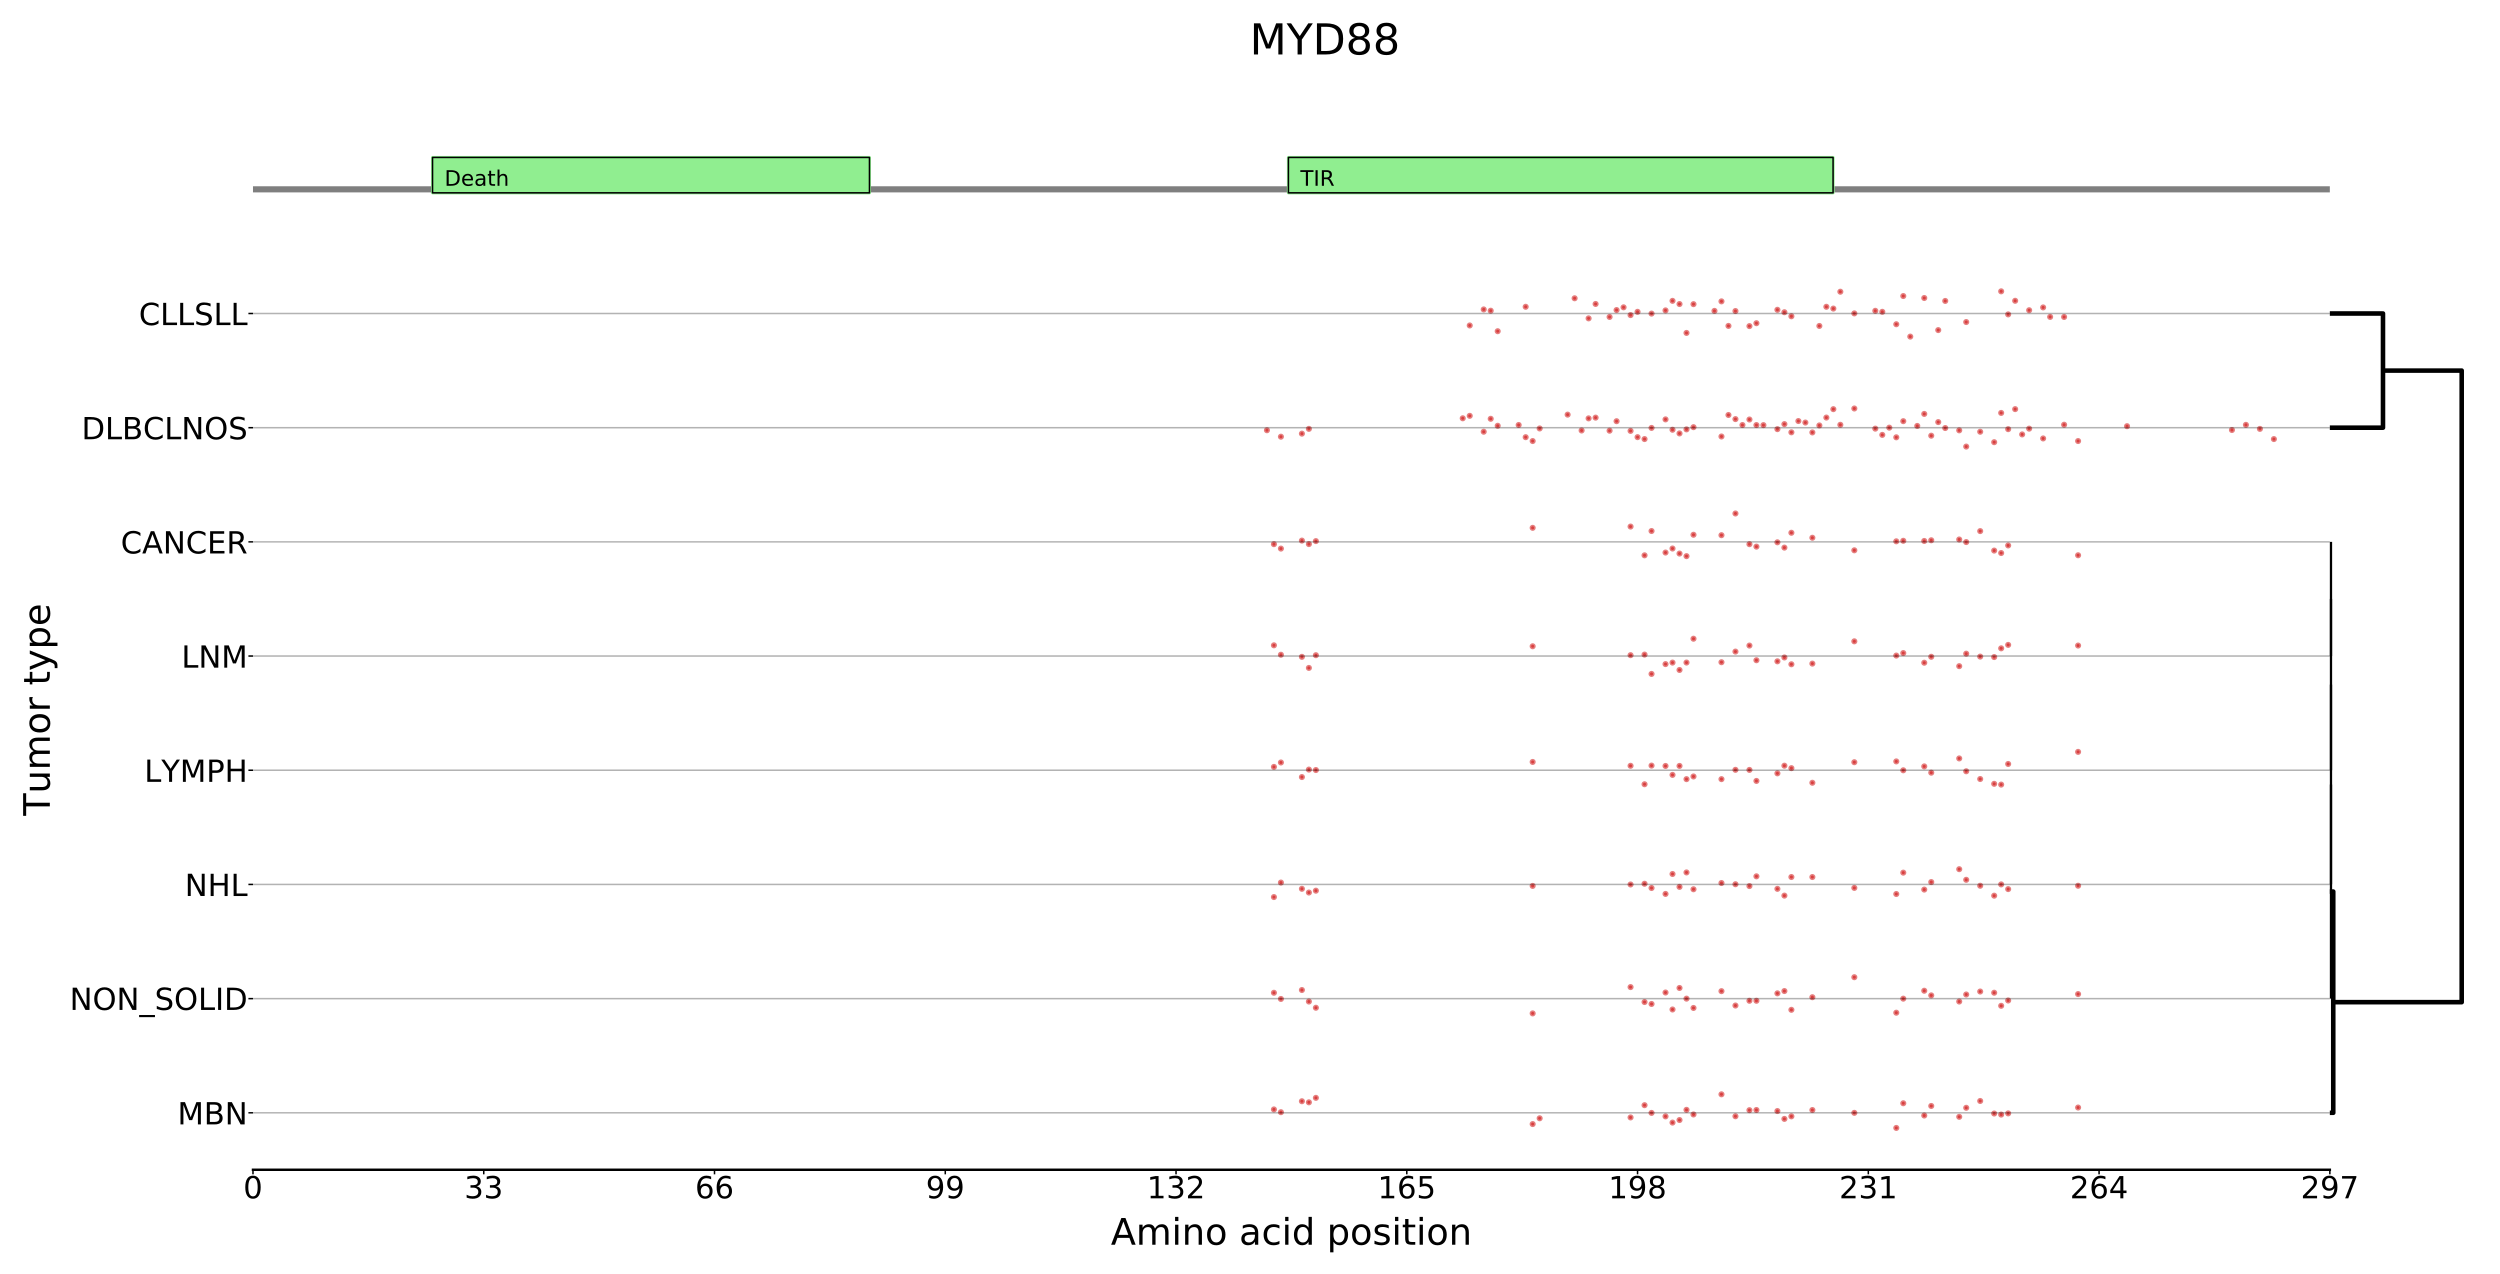 <?xml version="1.0" encoding="utf-8" standalone="no"?>
<!DOCTYPE svg PUBLIC "-//W3C//DTD SVG 1.1//EN"
  "http://www.w3.org/Graphics/SVG/1.1/DTD/svg11.dtd">
<!-- Created with matplotlib (https://matplotlib.org/) -->
<svg height="417.282pt" version="1.1" viewBox="0 0 818.622 417.282" width="818.622pt" xmlns="http://www.w3.org/2000/svg" xmlns:xlink="http://www.w3.org/1999/xlink">
 <defs>
  <style type="text/css">
*{stroke-linecap:butt;stroke-linejoin:round;}
  </style>
 </defs>
 <g id="figure_1">
  <g id="patch_1">
   <path d="M 0 417.282 
L 818.622 417.282 
L 818.622 0 
L 0 0 
z
" style="fill:#ffffff;"/>
  </g>
  <g id="axes_1">
   <g id="line2d_1">
    <path clip-path="url(#pae9731ea26)" d="M 82.84 61.99 
L 819.622 61.99 
" style="fill:none;stroke:#000000;stroke-linecap:square;stroke-opacity:0.5;stroke-width:2;"/>
   </g>
   <g id="patch_2">
    <path clip-path="url(#pae9731ea26)" d="M 141.635 63.149 
L 284.703 63.149 
L 284.703 51.559 
L 141.635 51.559 
z
" style="fill:#90ee90;stroke:#90ee90;stroke-linejoin:miter;"/>
   </g>
   <g id="patch_3">
    <path clip-path="url(#pae9731ea26)" d="M 141.635 63.149 
L 284.703 63.149 
L 284.703 51.559 
L 141.635 51.559 
z
" style="fill:none;stroke:#000000;stroke-linejoin:miter;stroke-width:0.5;"/>
   </g>
   <g id="patch_4">
    <path clip-path="url(#pae9731ea26)" d="M 421.892 63.149 
L 600.237 63.149 
L 600.237 51.559 
L 421.892 51.559 
z
" style="fill:#90ee90;stroke:#90ee90;stroke-linejoin:miter;"/>
   </g>
   <g id="patch_5">
    <path clip-path="url(#pae9731ea26)" d="M 421.892 63.149 
L 600.237 63.149 
L 600.237 51.559 
L 421.892 51.559 
z
" style="fill:none;stroke:#000000;stroke-linejoin:miter;stroke-width:0.5;"/>
   </g>
   <g id="text_1">
    <!-- Death -->
    <defs>
     <path d="M 19.672 64.797 
L 19.672 8.109 
L 31.594 8.109 
Q 46.688 8.109 53.688 14.938 
Q 60.688 21.781 60.688 36.531 
Q 60.688 51.172 53.688 57.984 
Q 46.688 64.797 31.594 64.797 
z
M 9.812 72.906 
L 30.078 72.906 
Q 51.266 72.906 61.172 64.094 
Q 71.094 55.281 71.094 36.531 
Q 71.094 17.672 61.125 8.828 
Q 51.172 0 30.078 0 
L 9.812 0 
z
" id="DejaVuSans-68"/>
     <path d="M 56.203 29.594 
L 56.203 25.203 
L 14.891 25.203 
Q 15.484 15.922 20.484 11.062 
Q 25.484 6.203 34.422 6.203 
Q 39.594 6.203 44.453 7.469 
Q 49.312 8.734 54.109 11.281 
L 54.109 2.781 
Q 49.266 0.734 44.188 -0.344 
Q 39.109 -1.422 33.891 -1.422 
Q 20.797 -1.422 13.156 6.188 
Q 5.516 13.812 5.516 26.812 
Q 5.516 40.234 12.766 48.109 
Q 20.016 56 32.328 56 
Q 43.359 56 49.781 48.891 
Q 56.203 41.797 56.203 29.594 
z
M 47.219 32.234 
Q 47.125 39.594 43.094 43.984 
Q 39.062 48.391 32.422 48.391 
Q 24.906 48.391 20.391 44.141 
Q 15.875 39.891 15.188 32.172 
z
" id="DejaVuSans-101"/>
     <path d="M 34.281 27.484 
Q 23.391 27.484 19.188 25 
Q 14.984 22.516 14.984 16.5 
Q 14.984 11.719 18.141 8.906 
Q 21.297 6.109 26.703 6.109 
Q 34.188 6.109 38.703 11.406 
Q 43.219 16.703 43.219 25.484 
L 43.219 27.484 
z
M 52.203 31.203 
L 52.203 0 
L 43.219 0 
L 43.219 8.297 
Q 40.141 3.328 35.547 0.953 
Q 30.953 -1.422 24.312 -1.422 
Q 15.922 -1.422 10.953 3.297 
Q 6 8.016 6 15.922 
Q 6 25.141 12.172 29.828 
Q 18.359 34.516 30.609 34.516 
L 43.219 34.516 
L 43.219 35.406 
Q 43.219 41.609 39.141 45 
Q 35.062 48.391 27.688 48.391 
Q 23 48.391 18.547 47.266 
Q 14.109 46.141 10.016 43.891 
L 10.016 52.203 
Q 14.938 54.109 19.578 55.047 
Q 24.219 56 28.609 56 
Q 40.484 56 46.344 49.844 
Q 52.203 43.703 52.203 31.203 
z
" id="DejaVuSans-97"/>
     <path d="M 18.312 70.219 
L 18.312 54.688 
L 36.812 54.688 
L 36.812 47.703 
L 18.312 47.703 
L 18.312 18.016 
Q 18.312 11.328 20.141 9.422 
Q 21.969 7.516 27.594 7.516 
L 36.812 7.516 
L 36.812 0 
L 27.594 0 
Q 17.188 0 13.234 3.875 
Q 9.281 7.766 9.281 18.016 
L 9.281 47.703 
L 2.688 47.703 
L 2.688 54.688 
L 9.281 54.688 
L 9.281 70.219 
z
" id="DejaVuSans-116"/>
     <path d="M 54.891 33.016 
L 54.891 0 
L 45.906 0 
L 45.906 32.719 
Q 45.906 40.484 42.875 44.328 
Q 39.844 48.188 33.797 48.188 
Q 26.516 48.188 22.312 43.547 
Q 18.109 38.922 18.109 30.906 
L 18.109 0 
L 9.078 0 
L 9.078 75.984 
L 18.109 75.984 
L 18.109 46.188 
Q 21.344 51.125 25.703 53.562 
Q 30.078 56 35.797 56 
Q 45.219 56 50.047 50.172 
Q 54.891 44.344 54.891 33.016 
z
" id="DejaVuSans-104"/>
    </defs>
    <g transform="translate(145.555 60.831)scale(0.07 -0.07)">
     <use xlink:href="#DejaVuSans-68"/>
     <use x="77.002" xlink:href="#DejaVuSans-101"/>
     <use x="138.525" xlink:href="#DejaVuSans-97"/>
     <use x="199.805" xlink:href="#DejaVuSans-116"/>
     <use x="239.014" xlink:href="#DejaVuSans-104"/>
    </g>
   </g>
   <g id="text_2">
    <!-- TIR -->
    <defs>
     <path d="M -0.297 72.906 
L 61.375 72.906 
L 61.375 64.594 
L 35.5 64.594 
L 35.5 0 
L 25.594 0 
L 25.594 64.594 
L -0.297 64.594 
z
" id="DejaVuSans-84"/>
     <path d="M 9.812 72.906 
L 19.672 72.906 
L 19.672 0 
L 9.812 0 
z
" id="DejaVuSans-73"/>
     <path d="M 44.391 34.188 
Q 47.562 33.109 50.562 29.594 
Q 53.562 26.078 56.594 19.922 
L 66.609 0 
L 56 0 
L 46.688 18.703 
Q 43.062 26.031 39.672 28.422 
Q 36.281 30.812 30.422 30.812 
L 19.672 30.812 
L 19.672 0 
L 9.812 0 
L 9.812 72.906 
L 32.078 72.906 
Q 44.578 72.906 50.734 67.672 
Q 56.891 62.453 56.891 51.906 
Q 56.891 45.016 53.688 40.469 
Q 50.484 35.938 44.391 34.188 
z
M 19.672 64.797 
L 19.672 38.922 
L 32.078 38.922 
Q 39.203 38.922 42.844 42.219 
Q 46.484 45.516 46.484 51.906 
Q 46.484 58.297 42.844 61.547 
Q 39.203 64.797 32.078 64.797 
z
" id="DejaVuSans-82"/>
    </defs>
    <g transform="translate(425.811 60.831)scale(0.07 -0.07)">
     <use xlink:href="#DejaVuSans-84"/>
     <use x="61.084" xlink:href="#DejaVuSans-73"/>
     <use x="90.576" xlink:href="#DejaVuSans-82"/>
    </g>
   </g>
  </g>
  <g id="axes_2"/>
  <g id="axes_3">
   <g id="patch_6">
    <path d="M 82.84 383.04 
L 762.903 383.04 
L 762.903 81.694 
L 82.84 81.694 
z
" style="fill:#ffffff;"/>
   </g>
   <g id="PathCollection_1">
    <defs>
     <path d="M 0 0.5 
C 0.133 0.5 0.26 0.447 0.354 0.354 
C 0.447 0.26 0.5 0.133 0.5 0 
C 0.5 -0.133 0.447 -0.26 0.354 -0.354 
C 0.26 -0.447 0.133 -0.5 0 -0.5 
C -0.133 -0.5 -0.26 -0.447 -0.354 -0.354 
C -0.447 -0.26 -0.5 -0.133 -0.5 0 
C -0.5 0.133 -0.447 0.26 -0.354 0.354 
C -0.26 0.447 -0.133 0.5 0 0.5 
z
" id="m26ed2fd9ec" style="stroke:#cc0000;stroke-opacity:0.5;"/>
    </defs>
    <g clip-path="url(#pd818155d47)">
     <use style="fill:#cc0000;fill-opacity:0.5;stroke:#cc0000;stroke-opacity:0.5;" x="481.261" xlink:href="#m26ed2fd9ec" y="106.573"/>
     <use style="fill:#cc0000;fill-opacity:0.5;stroke:#cc0000;stroke-opacity:0.5;" x="485.84" xlink:href="#m26ed2fd9ec" y="101.325"/>
     <use style="fill:#cc0000;fill-opacity:0.5;stroke:#cc0000;stroke-opacity:0.5;" x="488.13" xlink:href="#m26ed2fd9ec" y="101.74"/>
     <use style="fill:#cc0000;fill-opacity:0.5;stroke:#cc0000;stroke-opacity:0.5;" x="490.42" xlink:href="#m26ed2fd9ec" y="108.455"/>
     <use style="fill:#cc0000;fill-opacity:0.5;stroke:#cc0000;stroke-opacity:0.5;" x="499.579" xlink:href="#m26ed2fd9ec" y="100.451"/>
     <use style="fill:#cc0000;fill-opacity:0.5;stroke:#cc0000;stroke-opacity:0.5;" x="515.607" xlink:href="#m26ed2fd9ec" y="97.669"/>
     <use style="fill:#cc0000;fill-opacity:0.5;stroke:#cc0000;stroke-opacity:0.5;" x="520.187" xlink:href="#m26ed2fd9ec" y="104.25"/>
     <use style="fill:#cc0000;fill-opacity:0.5;stroke:#cc0000;stroke-opacity:0.5;" x="522.477" xlink:href="#m26ed2fd9ec" y="99.533"/>
     <use style="fill:#cc0000;fill-opacity:0.5;stroke:#cc0000;stroke-opacity:0.5;" x="527.056" xlink:href="#m26ed2fd9ec" y="103.786"/>
     <use style="fill:#cc0000;fill-opacity:0.5;stroke:#cc0000;stroke-opacity:0.5;" x="529.346" xlink:href="#m26ed2fd9ec" y="101.523"/>
     <use style="fill:#cc0000;fill-opacity:0.5;stroke:#cc0000;stroke-opacity:0.5;" x="531.636" xlink:href="#m26ed2fd9ec" y="100.635"/>
     <use style="fill:#cc0000;fill-opacity:0.5;stroke:#cc0000;stroke-opacity:0.5;" x="533.926" xlink:href="#m26ed2fd9ec" y="103.178"/>
     <use style="fill:#cc0000;fill-opacity:0.5;stroke:#cc0000;stroke-opacity:0.5;" x="536.215" xlink:href="#m26ed2fd9ec" y="102.104"/>
     <use style="fill:#cc0000;fill-opacity:0.5;stroke:#cc0000;stroke-opacity:0.5;" x="540.795" xlink:href="#m26ed2fd9ec" y="102.685"/>
     <use style="fill:#cc0000;fill-opacity:0.5;stroke:#cc0000;stroke-opacity:0.5;" x="545.374" xlink:href="#m26ed2fd9ec" y="101.642"/>
     <use style="fill:#cc0000;fill-opacity:0.5;stroke:#cc0000;stroke-opacity:0.5;" x="547.664" xlink:href="#m26ed2fd9ec" y="98.514"/>
     <use style="fill:#cc0000;fill-opacity:0.5;stroke:#cc0000;stroke-opacity:0.5;" x="549.954" xlink:href="#m26ed2fd9ec" y="99.56"/>
     <use style="fill:#cc0000;fill-opacity:0.5;stroke:#cc0000;stroke-opacity:0.5;" x="552.244" xlink:href="#m26ed2fd9ec" y="109.016"/>
     <use style="fill:#cc0000;fill-opacity:0.5;stroke:#cc0000;stroke-opacity:0.5;" x="554.533" xlink:href="#m26ed2fd9ec" y="99.601"/>
     <use style="fill:#cc0000;fill-opacity:0.5;stroke:#cc0000;stroke-opacity:0.5;" x="561.403" xlink:href="#m26ed2fd9ec" y="101.797"/>
     <use style="fill:#cc0000;fill-opacity:0.5;stroke:#cc0000;stroke-opacity:0.5;" x="563.693" xlink:href="#m26ed2fd9ec" y="98.682"/>
     <use style="fill:#cc0000;fill-opacity:0.5;stroke:#cc0000;stroke-opacity:0.5;" x="565.982" xlink:href="#m26ed2fd9ec" y="106.719"/>
     <use style="fill:#cc0000;fill-opacity:0.5;stroke:#cc0000;stroke-opacity:0.5;" x="568.272" xlink:href="#m26ed2fd9ec" y="101.845"/>
     <use style="fill:#cc0000;fill-opacity:0.5;stroke:#cc0000;stroke-opacity:0.5;" x="572.852" xlink:href="#m26ed2fd9ec" y="106.784"/>
     <use style="fill:#cc0000;fill-opacity:0.5;stroke:#cc0000;stroke-opacity:0.5;" x="575.141" xlink:href="#m26ed2fd9ec" y="105.835"/>
     <use style="fill:#cc0000;fill-opacity:0.5;stroke:#cc0000;stroke-opacity:0.5;" x="582.011" xlink:href="#m26ed2fd9ec" y="101.439"/>
     <use style="fill:#cc0000;fill-opacity:0.5;stroke:#cc0000;stroke-opacity:0.5;" x="584.301" xlink:href="#m26ed2fd9ec" y="102.24"/>
     <use style="fill:#cc0000;fill-opacity:0.5;stroke:#cc0000;stroke-opacity:0.5;" x="586.59" xlink:href="#m26ed2fd9ec" y="103.567"/>
     <use style="fill:#cc0000;fill-opacity:0.5;stroke:#cc0000;stroke-opacity:0.5;" x="595.749" xlink:href="#m26ed2fd9ec" y="106.73"/>
     <use style="fill:#cc0000;fill-opacity:0.5;stroke:#cc0000;stroke-opacity:0.5;" x="598.039" xlink:href="#m26ed2fd9ec" y="100.455"/>
     <use style="fill:#cc0000;fill-opacity:0.5;stroke:#cc0000;stroke-opacity:0.5;" x="600.329" xlink:href="#m26ed2fd9ec" y="101.044"/>
     <use style="fill:#cc0000;fill-opacity:0.5;stroke:#cc0000;stroke-opacity:0.5;" x="602.619" xlink:href="#m26ed2fd9ec" y="95.523"/>
     <use style="fill:#cc0000;fill-opacity:0.5;stroke:#cc0000;stroke-opacity:0.5;" x="607.198" xlink:href="#m26ed2fd9ec" y="102.619"/>
     <use style="fill:#cc0000;fill-opacity:0.5;stroke:#cc0000;stroke-opacity:0.5;" x="614.068" xlink:href="#m26ed2fd9ec" y="101.772"/>
     <use style="fill:#cc0000;fill-opacity:0.5;stroke:#cc0000;stroke-opacity:0.5;" x="616.357" xlink:href="#m26ed2fd9ec" y="102.102"/>
     <use style="fill:#cc0000;fill-opacity:0.5;stroke:#cc0000;stroke-opacity:0.5;" x="620.937" xlink:href="#m26ed2fd9ec" y="106.175"/>
     <use style="fill:#cc0000;fill-opacity:0.5;stroke:#cc0000;stroke-opacity:0.5;" x="623.227" xlink:href="#m26ed2fd9ec" y="96.936"/>
     <use style="fill:#cc0000;fill-opacity:0.5;stroke:#cc0000;stroke-opacity:0.5;" x="625.516" xlink:href="#m26ed2fd9ec" y="110.22"/>
     <use style="fill:#cc0000;fill-opacity:0.5;stroke:#cc0000;stroke-opacity:0.5;" x="630.096" xlink:href="#m26ed2fd9ec" y="97.579"/>
     <use style="fill:#cc0000;fill-opacity:0.5;stroke:#cc0000;stroke-opacity:0.5;" x="634.676" xlink:href="#m26ed2fd9ec" y="108.091"/>
     <use style="fill:#cc0000;fill-opacity:0.5;stroke:#cc0000;stroke-opacity:0.5;" x="636.965" xlink:href="#m26ed2fd9ec" y="98.541"/>
     <use style="fill:#cc0000;fill-opacity:0.5;stroke:#cc0000;stroke-opacity:0.5;" x="643.835" xlink:href="#m26ed2fd9ec" y="105.451"/>
     <use style="fill:#cc0000;fill-opacity:0.5;stroke:#cc0000;stroke-opacity:0.5;" x="655.283" xlink:href="#m26ed2fd9ec" y="95.396"/>
     <use style="fill:#cc0000;fill-opacity:0.5;stroke:#cc0000;stroke-opacity:0.5;" x="657.573" xlink:href="#m26ed2fd9ec" y="102.948"/>
     <use style="fill:#cc0000;fill-opacity:0.5;stroke:#cc0000;stroke-opacity:0.5;" x="659.863" xlink:href="#m26ed2fd9ec" y="98.491"/>
     <use style="fill:#cc0000;fill-opacity:0.5;stroke:#cc0000;stroke-opacity:0.5;" x="664.443" xlink:href="#m26ed2fd9ec" y="101.584"/>
     <use style="fill:#cc0000;fill-opacity:0.5;stroke:#cc0000;stroke-opacity:0.5;" x="669.022" xlink:href="#m26ed2fd9ec" y="100.667"/>
     <use style="fill:#cc0000;fill-opacity:0.5;stroke:#cc0000;stroke-opacity:0.5;" x="671.312" xlink:href="#m26ed2fd9ec" y="103.772"/>
     <use style="fill:#cc0000;fill-opacity:0.5;stroke:#cc0000;stroke-opacity:0.5;" x="675.891" xlink:href="#m26ed2fd9ec" y="103.79"/>
     <use style="fill:#cc0000;fill-opacity:0.5;stroke:#cc0000;stroke-opacity:0.5;" x="414.857" xlink:href="#m26ed2fd9ec" y="140.882"/>
     <use style="fill:#cc0000;fill-opacity:0.5;stroke:#cc0000;stroke-opacity:0.5;" x="419.437" xlink:href="#m26ed2fd9ec" y="142.996"/>
     <use style="fill:#cc0000;fill-opacity:0.5;stroke:#cc0000;stroke-opacity:0.5;" x="426.306" xlink:href="#m26ed2fd9ec" y="141.996"/>
     <use style="fill:#cc0000;fill-opacity:0.5;stroke:#cc0000;stroke-opacity:0.5;" x="428.596" xlink:href="#m26ed2fd9ec" y="140.43"/>
     <use style="fill:#cc0000;fill-opacity:0.5;stroke:#cc0000;stroke-opacity:0.5;" x="478.971" xlink:href="#m26ed2fd9ec" y="136.968"/>
     <use style="fill:#cc0000;fill-opacity:0.5;stroke:#cc0000;stroke-opacity:0.5;" x="481.261" xlink:href="#m26ed2fd9ec" y="136.162"/>
     <use style="fill:#cc0000;fill-opacity:0.5;stroke:#cc0000;stroke-opacity:0.5;" x="485.84" xlink:href="#m26ed2fd9ec" y="141.366"/>
     <use style="fill:#cc0000;fill-opacity:0.5;stroke:#cc0000;stroke-opacity:0.5;" x="488.13" xlink:href="#m26ed2fd9ec" y="137.133"/>
     <use style="fill:#cc0000;fill-opacity:0.5;stroke:#cc0000;stroke-opacity:0.5;" x="490.42" xlink:href="#m26ed2fd9ec" y="139.419"/>
     <use style="fill:#cc0000;fill-opacity:0.5;stroke:#cc0000;stroke-opacity:0.5;" x="497.289" xlink:href="#m26ed2fd9ec" y="139.161"/>
     <use style="fill:#cc0000;fill-opacity:0.5;stroke:#cc0000;stroke-opacity:0.5;" x="499.579" xlink:href="#m26ed2fd9ec" y="143.154"/>
     <use style="fill:#cc0000;fill-opacity:0.5;stroke:#cc0000;stroke-opacity:0.5;" x="501.869" xlink:href="#m26ed2fd9ec" y="144.421"/>
     <use style="fill:#cc0000;fill-opacity:0.5;stroke:#cc0000;stroke-opacity:0.5;" x="504.158" xlink:href="#m26ed2fd9ec" y="140.3"/>
     <use style="fill:#cc0000;fill-opacity:0.5;stroke:#cc0000;stroke-opacity:0.5;" x="513.318" xlink:href="#m26ed2fd9ec" y="135.769"/>
     <use style="fill:#cc0000;fill-opacity:0.5;stroke:#cc0000;stroke-opacity:0.5;" x="517.897" xlink:href="#m26ed2fd9ec" y="140.964"/>
     <use style="fill:#cc0000;fill-opacity:0.5;stroke:#cc0000;stroke-opacity:0.5;" x="520.187" xlink:href="#m26ed2fd9ec" y="136.997"/>
     <use style="fill:#cc0000;fill-opacity:0.5;stroke:#cc0000;stroke-opacity:0.5;" x="522.477" xlink:href="#m26ed2fd9ec" y="136.75"/>
     <use style="fill:#cc0000;fill-opacity:0.5;stroke:#cc0000;stroke-opacity:0.5;" x="527.056" xlink:href="#m26ed2fd9ec" y="141.033"/>
     <use style="fill:#cc0000;fill-opacity:0.5;stroke:#cc0000;stroke-opacity:0.5;" x="529.346" xlink:href="#m26ed2fd9ec" y="137.923"/>
     <use style="fill:#cc0000;fill-opacity:0.5;stroke:#cc0000;stroke-opacity:0.5;" x="533.926" xlink:href="#m26ed2fd9ec" y="141.097"/>
     <use style="fill:#cc0000;fill-opacity:0.5;stroke:#cc0000;stroke-opacity:0.5;" x="536.215" xlink:href="#m26ed2fd9ec" y="143.144"/>
     <use style="fill:#cc0000;fill-opacity:0.5;stroke:#cc0000;stroke-opacity:0.5;" x="538.505" xlink:href="#m26ed2fd9ec" y="143.772"/>
     <use style="fill:#cc0000;fill-opacity:0.5;stroke:#cc0000;stroke-opacity:0.5;" x="540.795" xlink:href="#m26ed2fd9ec" y="140.123"/>
     <use style="fill:#cc0000;fill-opacity:0.5;stroke:#cc0000;stroke-opacity:0.5;" x="545.374" xlink:href="#m26ed2fd9ec" y="137.329"/>
     <use style="fill:#cc0000;fill-opacity:0.5;stroke:#cc0000;stroke-opacity:0.5;" x="547.664" xlink:href="#m26ed2fd9ec" y="140.723"/>
     <use style="fill:#cc0000;fill-opacity:0.5;stroke:#cc0000;stroke-opacity:0.5;" x="549.954" xlink:href="#m26ed2fd9ec" y="141.927"/>
     <use style="fill:#cc0000;fill-opacity:0.5;stroke:#cc0000;stroke-opacity:0.5;" x="552.244" xlink:href="#m26ed2fd9ec" y="140.6"/>
     <use style="fill:#cc0000;fill-opacity:0.5;stroke:#cc0000;stroke-opacity:0.5;" x="554.533" xlink:href="#m26ed2fd9ec" y="139.88"/>
     <use style="fill:#cc0000;fill-opacity:0.5;stroke:#cc0000;stroke-opacity:0.5;" x="563.693" xlink:href="#m26ed2fd9ec" y="142.929"/>
     <use style="fill:#cc0000;fill-opacity:0.5;stroke:#cc0000;stroke-opacity:0.5;" x="565.982" xlink:href="#m26ed2fd9ec" y="135.886"/>
     <use style="fill:#cc0000;fill-opacity:0.5;stroke:#cc0000;stroke-opacity:0.5;" x="568.272" xlink:href="#m26ed2fd9ec" y="137.234"/>
     <use style="fill:#cc0000;fill-opacity:0.5;stroke:#cc0000;stroke-opacity:0.5;" x="570.562" xlink:href="#m26ed2fd9ec" y="139.174"/>
     <use style="fill:#cc0000;fill-opacity:0.5;stroke:#cc0000;stroke-opacity:0.5;" x="572.852" xlink:href="#m26ed2fd9ec" y="137.365"/>
     <use style="fill:#cc0000;fill-opacity:0.5;stroke:#cc0000;stroke-opacity:0.5;" x="575.141" xlink:href="#m26ed2fd9ec" y="139.184"/>
     <use style="fill:#cc0000;fill-opacity:0.5;stroke:#cc0000;stroke-opacity:0.5;" x="577.431" xlink:href="#m26ed2fd9ec" y="139.207"/>
     <use style="fill:#cc0000;fill-opacity:0.5;stroke:#cc0000;stroke-opacity:0.5;" x="582.011" xlink:href="#m26ed2fd9ec" y="140.524"/>
     <use style="fill:#cc0000;fill-opacity:0.5;stroke:#cc0000;stroke-opacity:0.5;" x="584.301" xlink:href="#m26ed2fd9ec" y="138.871"/>
     <use style="fill:#cc0000;fill-opacity:0.5;stroke:#cc0000;stroke-opacity:0.5;" x="586.59" xlink:href="#m26ed2fd9ec" y="141.563"/>
     <use style="fill:#cc0000;fill-opacity:0.5;stroke:#cc0000;stroke-opacity:0.5;" x="588.88" xlink:href="#m26ed2fd9ec" y="137.869"/>
     <use style="fill:#cc0000;fill-opacity:0.5;stroke:#cc0000;stroke-opacity:0.5;" x="591.17" xlink:href="#m26ed2fd9ec" y="138.362"/>
     <use style="fill:#cc0000;fill-opacity:0.5;stroke:#cc0000;stroke-opacity:0.5;" x="593.46" xlink:href="#m26ed2fd9ec" y="141.599"/>
     <use style="fill:#cc0000;fill-opacity:0.5;stroke:#cc0000;stroke-opacity:0.5;" x="595.749" xlink:href="#m26ed2fd9ec" y="139.305"/>
     <use style="fill:#cc0000;fill-opacity:0.5;stroke:#cc0000;stroke-opacity:0.5;" x="598.039" xlink:href="#m26ed2fd9ec" y="136.731"/>
     <use style="fill:#cc0000;fill-opacity:0.5;stroke:#cc0000;stroke-opacity:0.5;" x="600.329" xlink:href="#m26ed2fd9ec" y="133.982"/>
     <use style="fill:#cc0000;fill-opacity:0.5;stroke:#cc0000;stroke-opacity:0.5;" x="602.619" xlink:href="#m26ed2fd9ec" y="139.098"/>
     <use style="fill:#cc0000;fill-opacity:0.5;stroke:#cc0000;stroke-opacity:0.5;" x="607.198" xlink:href="#m26ed2fd9ec" y="133.762"/>
     <use style="fill:#cc0000;fill-opacity:0.5;stroke:#cc0000;stroke-opacity:0.5;" x="614.068" xlink:href="#m26ed2fd9ec" y="140.357"/>
     <use style="fill:#cc0000;fill-opacity:0.5;stroke:#cc0000;stroke-opacity:0.5;" x="616.357" xlink:href="#m26ed2fd9ec" y="142.402"/>
     <use style="fill:#cc0000;fill-opacity:0.5;stroke:#cc0000;stroke-opacity:0.5;" x="618.647" xlink:href="#m26ed2fd9ec" y="140.035"/>
     <use style="fill:#cc0000;fill-opacity:0.5;stroke:#cc0000;stroke-opacity:0.5;" x="620.937" xlink:href="#m26ed2fd9ec" y="143.196"/>
     <use style="fill:#cc0000;fill-opacity:0.5;stroke:#cc0000;stroke-opacity:0.5;" x="623.227" xlink:href="#m26ed2fd9ec" y="137.915"/>
     <use style="fill:#cc0000;fill-opacity:0.5;stroke:#cc0000;stroke-opacity:0.5;" x="627.806" xlink:href="#m26ed2fd9ec" y="139.472"/>
     <use style="fill:#cc0000;fill-opacity:0.5;stroke:#cc0000;stroke-opacity:0.5;" x="630.096" xlink:href="#m26ed2fd9ec" y="135.537"/>
     <use style="fill:#cc0000;fill-opacity:0.5;stroke:#cc0000;stroke-opacity:0.5;" x="632.386" xlink:href="#m26ed2fd9ec" y="142.665"/>
     <use style="fill:#cc0000;fill-opacity:0.5;stroke:#cc0000;stroke-opacity:0.5;" x="634.676" xlink:href="#m26ed2fd9ec" y="138.211"/>
     <use style="fill:#cc0000;fill-opacity:0.5;stroke:#cc0000;stroke-opacity:0.5;" x="636.965" xlink:href="#m26ed2fd9ec" y="140.159"/>
     <use style="fill:#cc0000;fill-opacity:0.5;stroke:#cc0000;stroke-opacity:0.5;" x="641.545" xlink:href="#m26ed2fd9ec" y="140.918"/>
     <use style="fill:#cc0000;fill-opacity:0.5;stroke:#cc0000;stroke-opacity:0.5;" x="643.835" xlink:href="#m26ed2fd9ec" y="146.229"/>
     <use style="fill:#cc0000;fill-opacity:0.5;stroke:#cc0000;stroke-opacity:0.5;" x="648.414" xlink:href="#m26ed2fd9ec" y="141.372"/>
     <use style="fill:#cc0000;fill-opacity:0.5;stroke:#cc0000;stroke-opacity:0.5;" x="652.994" xlink:href="#m26ed2fd9ec" y="144.795"/>
     <use style="fill:#cc0000;fill-opacity:0.5;stroke:#cc0000;stroke-opacity:0.5;" x="655.283" xlink:href="#m26ed2fd9ec" y="135.211"/>
     <use style="fill:#cc0000;fill-opacity:0.5;stroke:#cc0000;stroke-opacity:0.5;" x="657.573" xlink:href="#m26ed2fd9ec" y="140.53"/>
     <use style="fill:#cc0000;fill-opacity:0.5;stroke:#cc0000;stroke-opacity:0.5;" x="659.863" xlink:href="#m26ed2fd9ec" y="133.969"/>
     <use style="fill:#cc0000;fill-opacity:0.5;stroke:#cc0000;stroke-opacity:0.5;" x="662.153" xlink:href="#m26ed2fd9ec" y="142.253"/>
     <use style="fill:#cc0000;fill-opacity:0.5;stroke:#cc0000;stroke-opacity:0.5;" x="664.443" xlink:href="#m26ed2fd9ec" y="140.36"/>
     <use style="fill:#cc0000;fill-opacity:0.5;stroke:#cc0000;stroke-opacity:0.5;" x="669.022" xlink:href="#m26ed2fd9ec" y="143.568"/>
     <use style="fill:#cc0000;fill-opacity:0.5;stroke:#cc0000;stroke-opacity:0.5;" x="675.891" xlink:href="#m26ed2fd9ec" y="139.075"/>
     <use style="fill:#cc0000;fill-opacity:0.5;stroke:#cc0000;stroke-opacity:0.5;" x="680.471" xlink:href="#m26ed2fd9ec" y="144.421"/>
     <use style="fill:#cc0000;fill-opacity:0.5;stroke:#cc0000;stroke-opacity:0.5;" x="696.499" xlink:href="#m26ed2fd9ec" y="139.556"/>
     <use style="fill:#cc0000;fill-opacity:0.5;stroke:#cc0000;stroke-opacity:0.5;" x="730.846" xlink:href="#m26ed2fd9ec" y="140.807"/>
     <use style="fill:#cc0000;fill-opacity:0.5;stroke:#cc0000;stroke-opacity:0.5;" x="735.426" xlink:href="#m26ed2fd9ec" y="139.116"/>
     <use style="fill:#cc0000;fill-opacity:0.5;stroke:#cc0000;stroke-opacity:0.5;" x="740.005" xlink:href="#m26ed2fd9ec" y="140.437"/>
     <use style="fill:#cc0000;fill-opacity:0.5;stroke:#cc0000;stroke-opacity:0.5;" x="744.585" xlink:href="#m26ed2fd9ec" y="143.775"/>
     <use style="fill:#cc0000;fill-opacity:0.5;stroke:#cc0000;stroke-opacity:0.5;" x="417.147" xlink:href="#m26ed2fd9ec" y="178.19"/>
     <use style="fill:#cc0000;fill-opacity:0.5;stroke:#cc0000;stroke-opacity:0.5;" x="419.437" xlink:href="#m26ed2fd9ec" y="179.636"/>
     <use style="fill:#cc0000;fill-opacity:0.5;stroke:#cc0000;stroke-opacity:0.5;" x="426.306" xlink:href="#m26ed2fd9ec" y="177.017"/>
     <use style="fill:#cc0000;fill-opacity:0.5;stroke:#cc0000;stroke-opacity:0.5;" x="428.596" xlink:href="#m26ed2fd9ec" y="178.167"/>
     <use style="fill:#cc0000;fill-opacity:0.5;stroke:#cc0000;stroke-opacity:0.5;" x="430.886" xlink:href="#m26ed2fd9ec" y="177.184"/>
     <use style="fill:#cc0000;fill-opacity:0.5;stroke:#cc0000;stroke-opacity:0.5;" x="501.869" xlink:href="#m26ed2fd9ec" y="172.836"/>
     <use style="fill:#cc0000;fill-opacity:0.5;stroke:#cc0000;stroke-opacity:0.5;" x="533.926" xlink:href="#m26ed2fd9ec" y="172.422"/>
     <use style="fill:#cc0000;fill-opacity:0.5;stroke:#cc0000;stroke-opacity:0.5;" x="538.505" xlink:href="#m26ed2fd9ec" y="181.842"/>
     <use style="fill:#cc0000;fill-opacity:0.5;stroke:#cc0000;stroke-opacity:0.5;" x="540.795" xlink:href="#m26ed2fd9ec" y="173.881"/>
     <use style="fill:#cc0000;fill-opacity:0.5;stroke:#cc0000;stroke-opacity:0.5;" x="545.374" xlink:href="#m26ed2fd9ec" y="180.929"/>
     <use style="fill:#cc0000;fill-opacity:0.5;stroke:#cc0000;stroke-opacity:0.5;" x="547.664" xlink:href="#m26ed2fd9ec" y="179.611"/>
     <use style="fill:#cc0000;fill-opacity:0.5;stroke:#cc0000;stroke-opacity:0.5;" x="549.954" xlink:href="#m26ed2fd9ec" y="181.263"/>
     <use style="fill:#cc0000;fill-opacity:0.5;stroke:#cc0000;stroke-opacity:0.5;" x="552.244" xlink:href="#m26ed2fd9ec" y="182.11"/>
     <use style="fill:#cc0000;fill-opacity:0.5;stroke:#cc0000;stroke-opacity:0.5;" x="554.533" xlink:href="#m26ed2fd9ec" y="175.106"/>
     <use style="fill:#cc0000;fill-opacity:0.5;stroke:#cc0000;stroke-opacity:0.5;" x="563.693" xlink:href="#m26ed2fd9ec" y="175.249"/>
     <use style="fill:#cc0000;fill-opacity:0.5;stroke:#cc0000;stroke-opacity:0.5;" x="568.272" xlink:href="#m26ed2fd9ec" y="168.14"/>
     <use style="fill:#cc0000;fill-opacity:0.5;stroke:#cc0000;stroke-opacity:0.5;" x="572.852" xlink:href="#m26ed2fd9ec" y="178.196"/>
     <use style="fill:#cc0000;fill-opacity:0.5;stroke:#cc0000;stroke-opacity:0.5;" x="575.141" xlink:href="#m26ed2fd9ec" y="178.996"/>
     <use style="fill:#cc0000;fill-opacity:0.5;stroke:#cc0000;stroke-opacity:0.5;" x="582.011" xlink:href="#m26ed2fd9ec" y="177.578"/>
     <use style="fill:#cc0000;fill-opacity:0.5;stroke:#cc0000;stroke-opacity:0.5;" x="584.301" xlink:href="#m26ed2fd9ec" y="179.315"/>
     <use style="fill:#cc0000;fill-opacity:0.5;stroke:#cc0000;stroke-opacity:0.5;" x="586.59" xlink:href="#m26ed2fd9ec" y="174.451"/>
     <use style="fill:#cc0000;fill-opacity:0.5;stroke:#cc0000;stroke-opacity:0.5;" x="593.46" xlink:href="#m26ed2fd9ec" y="176.086"/>
     <use style="fill:#cc0000;fill-opacity:0.5;stroke:#cc0000;stroke-opacity:0.5;" x="607.198" xlink:href="#m26ed2fd9ec" y="180.197"/>
     <use style="fill:#cc0000;fill-opacity:0.5;stroke:#cc0000;stroke-opacity:0.5;" x="620.937" xlink:href="#m26ed2fd9ec" y="177.252"/>
     <use style="fill:#cc0000;fill-opacity:0.5;stroke:#cc0000;stroke-opacity:0.5;" x="623.227" xlink:href="#m26ed2fd9ec" y="177.081"/>
     <use style="fill:#cc0000;fill-opacity:0.5;stroke:#cc0000;stroke-opacity:0.5;" x="630.096" xlink:href="#m26ed2fd9ec" y="177.135"/>
     <use style="fill:#cc0000;fill-opacity:0.5;stroke:#cc0000;stroke-opacity:0.5;" x="632.386" xlink:href="#m26ed2fd9ec" y="176.909"/>
     <use style="fill:#cc0000;fill-opacity:0.5;stroke:#cc0000;stroke-opacity:0.5;" x="641.545" xlink:href="#m26ed2fd9ec" y="176.654"/>
     <use style="fill:#cc0000;fill-opacity:0.5;stroke:#cc0000;stroke-opacity:0.5;" x="643.835" xlink:href="#m26ed2fd9ec" y="177.5"/>
     <use style="fill:#cc0000;fill-opacity:0.5;stroke:#cc0000;stroke-opacity:0.5;" x="648.414" xlink:href="#m26ed2fd9ec" y="173.908"/>
     <use style="fill:#cc0000;fill-opacity:0.5;stroke:#cc0000;stroke-opacity:0.5;" x="652.994" xlink:href="#m26ed2fd9ec" y="180.285"/>
     <use style="fill:#cc0000;fill-opacity:0.5;stroke:#cc0000;stroke-opacity:0.5;" x="655.283" xlink:href="#m26ed2fd9ec" y="181.088"/>
     <use style="fill:#cc0000;fill-opacity:0.5;stroke:#cc0000;stroke-opacity:0.5;" x="657.573" xlink:href="#m26ed2fd9ec" y="178.604"/>
     <use style="fill:#cc0000;fill-opacity:0.5;stroke:#cc0000;stroke-opacity:0.5;" x="680.471" xlink:href="#m26ed2fd9ec" y="181.82"/>
     <use style="fill:#cc0000;fill-opacity:0.5;stroke:#cc0000;stroke-opacity:0.5;" x="417.147" xlink:href="#m26ed2fd9ec" y="211.308"/>
     <use style="fill:#cc0000;fill-opacity:0.5;stroke:#cc0000;stroke-opacity:0.5;" x="419.437" xlink:href="#m26ed2fd9ec" y="214.396"/>
     <use style="fill:#cc0000;fill-opacity:0.5;stroke:#cc0000;stroke-opacity:0.5;" x="426.306" xlink:href="#m26ed2fd9ec" y="215.08"/>
     <use style="fill:#cc0000;fill-opacity:0.5;stroke:#cc0000;stroke-opacity:0.5;" x="428.596" xlink:href="#m26ed2fd9ec" y="218.708"/>
     <use style="fill:#cc0000;fill-opacity:0.5;stroke:#cc0000;stroke-opacity:0.5;" x="430.886" xlink:href="#m26ed2fd9ec" y="214.546"/>
     <use style="fill:#cc0000;fill-opacity:0.5;stroke:#cc0000;stroke-opacity:0.5;" x="501.869" xlink:href="#m26ed2fd9ec" y="211.621"/>
     <use style="fill:#cc0000;fill-opacity:0.5;stroke:#cc0000;stroke-opacity:0.5;" x="533.926" xlink:href="#m26ed2fd9ec" y="214.536"/>
     <use style="fill:#cc0000;fill-opacity:0.5;stroke:#cc0000;stroke-opacity:0.5;" x="538.505" xlink:href="#m26ed2fd9ec" y="214.345"/>
     <use style="fill:#cc0000;fill-opacity:0.5;stroke:#cc0000;stroke-opacity:0.5;" x="540.795" xlink:href="#m26ed2fd9ec" y="220.676"/>
     <use style="fill:#cc0000;fill-opacity:0.5;stroke:#cc0000;stroke-opacity:0.5;" x="545.374" xlink:href="#m26ed2fd9ec" y="217.459"/>
     <use style="fill:#cc0000;fill-opacity:0.5;stroke:#cc0000;stroke-opacity:0.5;" x="547.664" xlink:href="#m26ed2fd9ec" y="216.964"/>
     <use style="fill:#cc0000;fill-opacity:0.5;stroke:#cc0000;stroke-opacity:0.5;" x="549.954" xlink:href="#m26ed2fd9ec" y="219.382"/>
     <use style="fill:#cc0000;fill-opacity:0.5;stroke:#cc0000;stroke-opacity:0.5;" x="552.244" xlink:href="#m26ed2fd9ec" y="216.952"/>
     <use style="fill:#cc0000;fill-opacity:0.5;stroke:#cc0000;stroke-opacity:0.5;" x="554.533" xlink:href="#m26ed2fd9ec" y="209.149"/>
     <use style="fill:#cc0000;fill-opacity:0.5;stroke:#cc0000;stroke-opacity:0.5;" x="563.693" xlink:href="#m26ed2fd9ec" y="216.844"/>
     <use style="fill:#cc0000;fill-opacity:0.5;stroke:#cc0000;stroke-opacity:0.5;" x="568.272" xlink:href="#m26ed2fd9ec" y="213.364"/>
     <use style="fill:#cc0000;fill-opacity:0.5;stroke:#cc0000;stroke-opacity:0.5;" x="572.852" xlink:href="#m26ed2fd9ec" y="211.389"/>
     <use style="fill:#cc0000;fill-opacity:0.5;stroke:#cc0000;stroke-opacity:0.5;" x="575.141" xlink:href="#m26ed2fd9ec" y="216.192"/>
     <use style="fill:#cc0000;fill-opacity:0.5;stroke:#cc0000;stroke-opacity:0.5;" x="582.011" xlink:href="#m26ed2fd9ec" y="216.55"/>
     <use style="fill:#cc0000;fill-opacity:0.5;stroke:#cc0000;stroke-opacity:0.5;" x="584.301" xlink:href="#m26ed2fd9ec" y="215.29"/>
     <use style="fill:#cc0000;fill-opacity:0.5;stroke:#cc0000;stroke-opacity:0.5;" x="586.59" xlink:href="#m26ed2fd9ec" y="217.517"/>
     <use style="fill:#cc0000;fill-opacity:0.5;stroke:#cc0000;stroke-opacity:0.5;" x="593.46" xlink:href="#m26ed2fd9ec" y="217.298"/>
     <use style="fill:#cc0000;fill-opacity:0.5;stroke:#cc0000;stroke-opacity:0.5;" x="607.198" xlink:href="#m26ed2fd9ec" y="209.998"/>
     <use style="fill:#cc0000;fill-opacity:0.5;stroke:#cc0000;stroke-opacity:0.5;" x="620.937" xlink:href="#m26ed2fd9ec" y="214.665"/>
     <use style="fill:#cc0000;fill-opacity:0.5;stroke:#cc0000;stroke-opacity:0.5;" x="623.227" xlink:href="#m26ed2fd9ec" y="213.843"/>
     <use style="fill:#cc0000;fill-opacity:0.5;stroke:#cc0000;stroke-opacity:0.5;" x="630.096" xlink:href="#m26ed2fd9ec" y="217.009"/>
     <use style="fill:#cc0000;fill-opacity:0.5;stroke:#cc0000;stroke-opacity:0.5;" x="632.386" xlink:href="#m26ed2fd9ec" y="215.063"/>
     <use style="fill:#cc0000;fill-opacity:0.5;stroke:#cc0000;stroke-opacity:0.5;" x="641.545" xlink:href="#m26ed2fd9ec" y="218.136"/>
     <use style="fill:#cc0000;fill-opacity:0.5;stroke:#cc0000;stroke-opacity:0.5;" x="643.835" xlink:href="#m26ed2fd9ec" y="214.048"/>
     <use style="fill:#cc0000;fill-opacity:0.5;stroke:#cc0000;stroke-opacity:0.5;" x="648.414" xlink:href="#m26ed2fd9ec" y="215.002"/>
     <use style="fill:#cc0000;fill-opacity:0.5;stroke:#cc0000;stroke-opacity:0.5;" x="652.994" xlink:href="#m26ed2fd9ec" y="215.154"/>
     <use style="fill:#cc0000;fill-opacity:0.5;stroke:#cc0000;stroke-opacity:0.5;" x="655.283" xlink:href="#m26ed2fd9ec" y="212.296"/>
     <use style="fill:#cc0000;fill-opacity:0.5;stroke:#cc0000;stroke-opacity:0.5;" x="657.573" xlink:href="#m26ed2fd9ec" y="211.169"/>
     <use style="fill:#cc0000;fill-opacity:0.5;stroke:#cc0000;stroke-opacity:0.5;" x="680.471" xlink:href="#m26ed2fd9ec" y="211.383"/>
     <use style="fill:#cc0000;fill-opacity:0.5;stroke:#cc0000;stroke-opacity:0.5;" x="417.147" xlink:href="#m26ed2fd9ec" y="251.117"/>
     <use style="fill:#cc0000;fill-opacity:0.5;stroke:#cc0000;stroke-opacity:0.5;" x="419.437" xlink:href="#m26ed2fd9ec" y="249.674"/>
     <use style="fill:#cc0000;fill-opacity:0.5;stroke:#cc0000;stroke-opacity:0.5;" x="426.306" xlink:href="#m26ed2fd9ec" y="254.446"/>
     <use style="fill:#cc0000;fill-opacity:0.5;stroke:#cc0000;stroke-opacity:0.5;" x="428.596" xlink:href="#m26ed2fd9ec" y="251.999"/>
     <use style="fill:#cc0000;fill-opacity:0.5;stroke:#cc0000;stroke-opacity:0.5;" x="430.886" xlink:href="#m26ed2fd9ec" y="252.147"/>
     <use style="fill:#cc0000;fill-opacity:0.5;stroke:#cc0000;stroke-opacity:0.5;" x="501.869" xlink:href="#m26ed2fd9ec" y="249.498"/>
     <use style="fill:#cc0000;fill-opacity:0.5;stroke:#cc0000;stroke-opacity:0.5;" x="533.926" xlink:href="#m26ed2fd9ec" y="250.759"/>
     <use style="fill:#cc0000;fill-opacity:0.5;stroke:#cc0000;stroke-opacity:0.5;" x="538.505" xlink:href="#m26ed2fd9ec" y="256.801"/>
     <use style="fill:#cc0000;fill-opacity:0.5;stroke:#cc0000;stroke-opacity:0.5;" x="540.795" xlink:href="#m26ed2fd9ec" y="250.692"/>
     <use style="fill:#cc0000;fill-opacity:0.5;stroke:#cc0000;stroke-opacity:0.5;" x="545.374" xlink:href="#m26ed2fd9ec" y="250.811"/>
     <use style="fill:#cc0000;fill-opacity:0.5;stroke:#cc0000;stroke-opacity:0.5;" x="547.664" xlink:href="#m26ed2fd9ec" y="253.737"/>
     <use style="fill:#cc0000;fill-opacity:0.5;stroke:#cc0000;stroke-opacity:0.5;" x="549.954" xlink:href="#m26ed2fd9ec" y="250.799"/>
     <use style="fill:#cc0000;fill-opacity:0.5;stroke:#cc0000;stroke-opacity:0.5;" x="552.244" xlink:href="#m26ed2fd9ec" y="255.13"/>
     <use style="fill:#cc0000;fill-opacity:0.5;stroke:#cc0000;stroke-opacity:0.5;" x="554.533" xlink:href="#m26ed2fd9ec" y="254.254"/>
     <use style="fill:#cc0000;fill-opacity:0.5;stroke:#cc0000;stroke-opacity:0.5;" x="563.693" xlink:href="#m26ed2fd9ec" y="255.129"/>
     <use style="fill:#cc0000;fill-opacity:0.5;stroke:#cc0000;stroke-opacity:0.5;" x="568.272" xlink:href="#m26ed2fd9ec" y="252.078"/>
     <use style="fill:#cc0000;fill-opacity:0.5;stroke:#cc0000;stroke-opacity:0.5;" x="572.852" xlink:href="#m26ed2fd9ec" y="252.109"/>
     <use style="fill:#cc0000;fill-opacity:0.5;stroke:#cc0000;stroke-opacity:0.5;" x="575.141" xlink:href="#m26ed2fd9ec" y="255.714"/>
     <use style="fill:#cc0000;fill-opacity:0.5;stroke:#cc0000;stroke-opacity:0.5;" x="582.011" xlink:href="#m26ed2fd9ec" y="253.229"/>
     <use style="fill:#cc0000;fill-opacity:0.5;stroke:#cc0000;stroke-opacity:0.5;" x="584.301" xlink:href="#m26ed2fd9ec" y="250.723"/>
     <use style="fill:#cc0000;fill-opacity:0.5;stroke:#cc0000;stroke-opacity:0.5;" x="586.59" xlink:href="#m26ed2fd9ec" y="251.531"/>
     <use style="fill:#cc0000;fill-opacity:0.5;stroke:#cc0000;stroke-opacity:0.5;" x="593.46" xlink:href="#m26ed2fd9ec" y="256.313"/>
     <use style="fill:#cc0000;fill-opacity:0.5;stroke:#cc0000;stroke-opacity:0.5;" x="607.198" xlink:href="#m26ed2fd9ec" y="249.586"/>
     <use style="fill:#cc0000;fill-opacity:0.5;stroke:#cc0000;stroke-opacity:0.5;" x="620.937" xlink:href="#m26ed2fd9ec" y="249.324"/>
     <use style="fill:#cc0000;fill-opacity:0.5;stroke:#cc0000;stroke-opacity:0.5;" x="623.227" xlink:href="#m26ed2fd9ec" y="252.231"/>
     <use style="fill:#cc0000;fill-opacity:0.5;stroke:#cc0000;stroke-opacity:0.5;" x="630.096" xlink:href="#m26ed2fd9ec" y="250.956"/>
     <use style="fill:#cc0000;fill-opacity:0.5;stroke:#cc0000;stroke-opacity:0.5;" x="632.386" xlink:href="#m26ed2fd9ec" y="253.011"/>
     <use style="fill:#cc0000;fill-opacity:0.5;stroke:#cc0000;stroke-opacity:0.5;" x="641.545" xlink:href="#m26ed2fd9ec" y="248.349"/>
     <use style="fill:#cc0000;fill-opacity:0.5;stroke:#cc0000;stroke-opacity:0.5;" x="643.835" xlink:href="#m26ed2fd9ec" y="252.552"/>
     <use style="fill:#cc0000;fill-opacity:0.5;stroke:#cc0000;stroke-opacity:0.5;" x="648.414" xlink:href="#m26ed2fd9ec" y="255.088"/>
     <use style="fill:#cc0000;fill-opacity:0.5;stroke:#cc0000;stroke-opacity:0.5;" x="652.994" xlink:href="#m26ed2fd9ec" y="256.66"/>
     <use style="fill:#cc0000;fill-opacity:0.5;stroke:#cc0000;stroke-opacity:0.5;" x="655.283" xlink:href="#m26ed2fd9ec" y="256.915"/>
     <use style="fill:#cc0000;fill-opacity:0.5;stroke:#cc0000;stroke-opacity:0.5;" x="657.573" xlink:href="#m26ed2fd9ec" y="250.16"/>
     <use style="fill:#cc0000;fill-opacity:0.5;stroke:#cc0000;stroke-opacity:0.5;" x="680.471" xlink:href="#m26ed2fd9ec" y="246.199"/>
     <use style="fill:#cc0000;fill-opacity:0.5;stroke:#cc0000;stroke-opacity:0.5;" x="417.147" xlink:href="#m26ed2fd9ec" y="293.742"/>
     <use style="fill:#cc0000;fill-opacity:0.5;stroke:#cc0000;stroke-opacity:0.5;" x="419.437" xlink:href="#m26ed2fd9ec" y="288.995"/>
     <use style="fill:#cc0000;fill-opacity:0.5;stroke:#cc0000;stroke-opacity:0.5;" x="426.306" xlink:href="#m26ed2fd9ec" y="291.037"/>
     <use style="fill:#cc0000;fill-opacity:0.5;stroke:#cc0000;stroke-opacity:0.5;" x="428.596" xlink:href="#m26ed2fd9ec" y="292.259"/>
     <use style="fill:#cc0000;fill-opacity:0.5;stroke:#cc0000;stroke-opacity:0.5;" x="430.886" xlink:href="#m26ed2fd9ec" y="291.652"/>
     <use style="fill:#cc0000;fill-opacity:0.5;stroke:#cc0000;stroke-opacity:0.5;" x="501.869" xlink:href="#m26ed2fd9ec" y="290.091"/>
     <use style="fill:#cc0000;fill-opacity:0.5;stroke:#cc0000;stroke-opacity:0.5;" x="533.926" xlink:href="#m26ed2fd9ec" y="289.621"/>
     <use style="fill:#cc0000;fill-opacity:0.5;stroke:#cc0000;stroke-opacity:0.5;" x="538.505" xlink:href="#m26ed2fd9ec" y="289.38"/>
     <use style="fill:#cc0000;fill-opacity:0.5;stroke:#cc0000;stroke-opacity:0.5;" x="540.795" xlink:href="#m26ed2fd9ec" y="290.776"/>
     <use style="fill:#cc0000;fill-opacity:0.5;stroke:#cc0000;stroke-opacity:0.5;" x="545.374" xlink:href="#m26ed2fd9ec" y="292.714"/>
     <use style="fill:#cc0000;fill-opacity:0.5;stroke:#cc0000;stroke-opacity:0.5;" x="547.664" xlink:href="#m26ed2fd9ec" y="286.189"/>
     <use style="fill:#cc0000;fill-opacity:0.5;stroke:#cc0000;stroke-opacity:0.5;" x="549.954" xlink:href="#m26ed2fd9ec" y="290.41"/>
     <use style="fill:#cc0000;fill-opacity:0.5;stroke:#cc0000;stroke-opacity:0.5;" x="552.244" xlink:href="#m26ed2fd9ec" y="285.678"/>
     <use style="fill:#cc0000;fill-opacity:0.5;stroke:#cc0000;stroke-opacity:0.5;" x="554.533" xlink:href="#m26ed2fd9ec" y="291.19"/>
     <use style="fill:#cc0000;fill-opacity:0.5;stroke:#cc0000;stroke-opacity:0.5;" x="563.693" xlink:href="#m26ed2fd9ec" y="289.141"/>
     <use style="fill:#cc0000;fill-opacity:0.5;stroke:#cc0000;stroke-opacity:0.5;" x="568.272" xlink:href="#m26ed2fd9ec" y="289.544"/>
     <use style="fill:#cc0000;fill-opacity:0.5;stroke:#cc0000;stroke-opacity:0.5;" x="572.852" xlink:href="#m26ed2fd9ec" y="290.144"/>
     <use style="fill:#cc0000;fill-opacity:0.5;stroke:#cc0000;stroke-opacity:0.5;" x="575.141" xlink:href="#m26ed2fd9ec" y="286.953"/>
     <use style="fill:#cc0000;fill-opacity:0.5;stroke:#cc0000;stroke-opacity:0.5;" x="582.011" xlink:href="#m26ed2fd9ec" y="291.053"/>
     <use style="fill:#cc0000;fill-opacity:0.5;stroke:#cc0000;stroke-opacity:0.5;" x="584.301" xlink:href="#m26ed2fd9ec" y="293.267"/>
     <use style="fill:#cc0000;fill-opacity:0.5;stroke:#cc0000;stroke-opacity:0.5;" x="586.59" xlink:href="#m26ed2fd9ec" y="287.177"/>
     <use style="fill:#cc0000;fill-opacity:0.5;stroke:#cc0000;stroke-opacity:0.5;" x="593.46" xlink:href="#m26ed2fd9ec" y="287.181"/>
     <use style="fill:#cc0000;fill-opacity:0.5;stroke:#cc0000;stroke-opacity:0.5;" x="607.198" xlink:href="#m26ed2fd9ec" y="290.74"/>
     <use style="fill:#cc0000;fill-opacity:0.5;stroke:#cc0000;stroke-opacity:0.5;" x="620.937" xlink:href="#m26ed2fd9ec" y="292.744"/>
     <use style="fill:#cc0000;fill-opacity:0.5;stroke:#cc0000;stroke-opacity:0.5;" x="623.227" xlink:href="#m26ed2fd9ec" y="285.748"/>
     <use style="fill:#cc0000;fill-opacity:0.5;stroke:#cc0000;stroke-opacity:0.5;" x="630.096" xlink:href="#m26ed2fd9ec" y="291.292"/>
     <use style="fill:#cc0000;fill-opacity:0.5;stroke:#cc0000;stroke-opacity:0.5;" x="632.386" xlink:href="#m26ed2fd9ec" y="288.833"/>
     <use style="fill:#cc0000;fill-opacity:0.5;stroke:#cc0000;stroke-opacity:0.5;" x="641.545" xlink:href="#m26ed2fd9ec" y="284.615"/>
     <use style="fill:#cc0000;fill-opacity:0.5;stroke:#cc0000;stroke-opacity:0.5;" x="643.835" xlink:href="#m26ed2fd9ec" y="288.09"/>
     <use style="fill:#cc0000;fill-opacity:0.5;stroke:#cc0000;stroke-opacity:0.5;" x="648.414" xlink:href="#m26ed2fd9ec" y="290.037"/>
     <use style="fill:#cc0000;fill-opacity:0.5;stroke:#cc0000;stroke-opacity:0.5;" x="652.994" xlink:href="#m26ed2fd9ec" y="293.29"/>
     <use style="fill:#cc0000;fill-opacity:0.5;stroke:#cc0000;stroke-opacity:0.5;" x="655.283" xlink:href="#m26ed2fd9ec" y="289.596"/>
     <use style="fill:#cc0000;fill-opacity:0.5;stroke:#cc0000;stroke-opacity:0.5;" x="657.573" xlink:href="#m26ed2fd9ec" y="291.136"/>
     <use style="fill:#cc0000;fill-opacity:0.5;stroke:#cc0000;stroke-opacity:0.5;" x="680.471" xlink:href="#m26ed2fd9ec" y="290.041"/>
     <use style="fill:#cc0000;fill-opacity:0.5;stroke:#cc0000;stroke-opacity:0.5;" x="417.147" xlink:href="#m26ed2fd9ec" y="325.079"/>
     <use style="fill:#cc0000;fill-opacity:0.5;stroke:#cc0000;stroke-opacity:0.5;" x="419.437" xlink:href="#m26ed2fd9ec" y="327.105"/>
     <use style="fill:#cc0000;fill-opacity:0.5;stroke:#cc0000;stroke-opacity:0.5;" x="426.306" xlink:href="#m26ed2fd9ec" y="324.179"/>
     <use style="fill:#cc0000;fill-opacity:0.5;stroke:#cc0000;stroke-opacity:0.5;" x="428.596" xlink:href="#m26ed2fd9ec" y="327.952"/>
     <use style="fill:#cc0000;fill-opacity:0.5;stroke:#cc0000;stroke-opacity:0.5;" x="430.886" xlink:href="#m26ed2fd9ec" y="329.987"/>
     <use style="fill:#cc0000;fill-opacity:0.5;stroke:#cc0000;stroke-opacity:0.5;" x="501.869" xlink:href="#m26ed2fd9ec" y="331.836"/>
     <use style="fill:#cc0000;fill-opacity:0.5;stroke:#cc0000;stroke-opacity:0.5;" x="533.926" xlink:href="#m26ed2fd9ec" y="323.22"/>
     <use style="fill:#cc0000;fill-opacity:0.5;stroke:#cc0000;stroke-opacity:0.5;" x="538.505" xlink:href="#m26ed2fd9ec" y="328.113"/>
     <use style="fill:#cc0000;fill-opacity:0.5;stroke:#cc0000;stroke-opacity:0.5;" x="540.795" xlink:href="#m26ed2fd9ec" y="328.75"/>
     <use style="fill:#cc0000;fill-opacity:0.5;stroke:#cc0000;stroke-opacity:0.5;" x="545.374" xlink:href="#m26ed2fd9ec" y="324.997"/>
     <use style="fill:#cc0000;fill-opacity:0.5;stroke:#cc0000;stroke-opacity:0.5;" x="547.664" xlink:href="#m26ed2fd9ec" y="330.555"/>
     <use style="fill:#cc0000;fill-opacity:0.5;stroke:#cc0000;stroke-opacity:0.5;" x="549.954" xlink:href="#m26ed2fd9ec" y="323.512"/>
     <use style="fill:#cc0000;fill-opacity:0.5;stroke:#cc0000;stroke-opacity:0.5;" x="552.244" xlink:href="#m26ed2fd9ec" y="327.003"/>
     <use style="fill:#cc0000;fill-opacity:0.5;stroke:#cc0000;stroke-opacity:0.5;" x="554.533" xlink:href="#m26ed2fd9ec" y="330.053"/>
     <use style="fill:#cc0000;fill-opacity:0.5;stroke:#cc0000;stroke-opacity:0.5;" x="563.693" xlink:href="#m26ed2fd9ec" y="324.553"/>
     <use style="fill:#cc0000;fill-opacity:0.5;stroke:#cc0000;stroke-opacity:0.5;" x="568.272" xlink:href="#m26ed2fd9ec" y="329.259"/>
     <use style="fill:#cc0000;fill-opacity:0.5;stroke:#cc0000;stroke-opacity:0.5;" x="572.852" xlink:href="#m26ed2fd9ec" y="327.703"/>
     <use style="fill:#cc0000;fill-opacity:0.5;stroke:#cc0000;stroke-opacity:0.5;" x="575.141" xlink:href="#m26ed2fd9ec" y="327.704"/>
     <use style="fill:#cc0000;fill-opacity:0.5;stroke:#cc0000;stroke-opacity:0.5;" x="582.011" xlink:href="#m26ed2fd9ec" y="325.27"/>
     <use style="fill:#cc0000;fill-opacity:0.5;stroke:#cc0000;stroke-opacity:0.5;" x="584.301" xlink:href="#m26ed2fd9ec" y="324.516"/>
     <use style="fill:#cc0000;fill-opacity:0.5;stroke:#cc0000;stroke-opacity:0.5;" x="586.59" xlink:href="#m26ed2fd9ec" y="330.661"/>
     <use style="fill:#cc0000;fill-opacity:0.5;stroke:#cc0000;stroke-opacity:0.5;" x="593.46" xlink:href="#m26ed2fd9ec" y="326.535"/>
     <use style="fill:#cc0000;fill-opacity:0.5;stroke:#cc0000;stroke-opacity:0.5;" x="607.198" xlink:href="#m26ed2fd9ec" y="319.984"/>
     <use style="fill:#cc0000;fill-opacity:0.5;stroke:#cc0000;stroke-opacity:0.5;" x="620.937" xlink:href="#m26ed2fd9ec" y="331.611"/>
     <use style="fill:#cc0000;fill-opacity:0.5;stroke:#cc0000;stroke-opacity:0.5;" x="623.227" xlink:href="#m26ed2fd9ec" y="327.009"/>
     <use style="fill:#cc0000;fill-opacity:0.5;stroke:#cc0000;stroke-opacity:0.5;" x="630.096" xlink:href="#m26ed2fd9ec" y="324.416"/>
     <use style="fill:#cc0000;fill-opacity:0.5;stroke:#cc0000;stroke-opacity:0.5;" x="632.386" xlink:href="#m26ed2fd9ec" y="325.939"/>
     <use style="fill:#cc0000;fill-opacity:0.5;stroke:#cc0000;stroke-opacity:0.5;" x="641.545" xlink:href="#m26ed2fd9ec" y="327.95"/>
     <use style="fill:#cc0000;fill-opacity:0.5;stroke:#cc0000;stroke-opacity:0.5;" x="643.835" xlink:href="#m26ed2fd9ec" y="325.644"/>
     <use style="fill:#cc0000;fill-opacity:0.5;stroke:#cc0000;stroke-opacity:0.5;" x="648.414" xlink:href="#m26ed2fd9ec" y="324.673"/>
     <use style="fill:#cc0000;fill-opacity:0.5;stroke:#cc0000;stroke-opacity:0.5;" x="652.994" xlink:href="#m26ed2fd9ec" y="325.066"/>
     <use style="fill:#cc0000;fill-opacity:0.5;stroke:#cc0000;stroke-opacity:0.5;" x="655.283" xlink:href="#m26ed2fd9ec" y="329.349"/>
     <use style="fill:#cc0000;fill-opacity:0.5;stroke:#cc0000;stroke-opacity:0.5;" x="657.573" xlink:href="#m26ed2fd9ec" y="327.609"/>
     <use style="fill:#cc0000;fill-opacity:0.5;stroke:#cc0000;stroke-opacity:0.5;" x="680.471" xlink:href="#m26ed2fd9ec" y="325.507"/>
     <use style="fill:#cc0000;fill-opacity:0.5;stroke:#cc0000;stroke-opacity:0.5;" x="417.147" xlink:href="#m26ed2fd9ec" y="363.281"/>
     <use style="fill:#cc0000;fill-opacity:0.5;stroke:#cc0000;stroke-opacity:0.5;" x="419.437" xlink:href="#m26ed2fd9ec" y="364.187"/>
     <use style="fill:#cc0000;fill-opacity:0.5;stroke:#cc0000;stroke-opacity:0.5;" x="426.306" xlink:href="#m26ed2fd9ec" y="360.601"/>
     <use style="fill:#cc0000;fill-opacity:0.5;stroke:#cc0000;stroke-opacity:0.5;" x="428.596" xlink:href="#m26ed2fd9ec" y="360.955"/>
     <use style="fill:#cc0000;fill-opacity:0.5;stroke:#cc0000;stroke-opacity:0.5;" x="430.886" xlink:href="#m26ed2fd9ec" y="359.487"/>
     <use style="fill:#cc0000;fill-opacity:0.5;stroke:#cc0000;stroke-opacity:0.5;" x="501.869" xlink:href="#m26ed2fd9ec" y="368.076"/>
     <use style="fill:#cc0000;fill-opacity:0.5;stroke:#cc0000;stroke-opacity:0.5;" x="504.158" xlink:href="#m26ed2fd9ec" y="366.182"/>
     <use style="fill:#cc0000;fill-opacity:0.5;stroke:#cc0000;stroke-opacity:0.5;" x="533.926" xlink:href="#m26ed2fd9ec" y="365.901"/>
     <use style="fill:#cc0000;fill-opacity:0.5;stroke:#cc0000;stroke-opacity:0.5;" x="538.505" xlink:href="#m26ed2fd9ec" y="361.892"/>
     <use style="fill:#cc0000;fill-opacity:0.5;stroke:#cc0000;stroke-opacity:0.5;" x="540.795" xlink:href="#m26ed2fd9ec" y="364.421"/>
     <use style="fill:#cc0000;fill-opacity:0.5;stroke:#cc0000;stroke-opacity:0.5;" x="545.374" xlink:href="#m26ed2fd9ec" y="365.557"/>
     <use style="fill:#cc0000;fill-opacity:0.5;stroke:#cc0000;stroke-opacity:0.5;" x="547.664" xlink:href="#m26ed2fd9ec" y="367.59"/>
     <use style="fill:#cc0000;fill-opacity:0.5;stroke:#cc0000;stroke-opacity:0.5;" x="549.954" xlink:href="#m26ed2fd9ec" y="366.753"/>
     <use style="fill:#cc0000;fill-opacity:0.5;stroke:#cc0000;stroke-opacity:0.5;" x="552.244" xlink:href="#m26ed2fd9ec" y="363.413"/>
     <use style="fill:#cc0000;fill-opacity:0.5;stroke:#cc0000;stroke-opacity:0.5;" x="554.533" xlink:href="#m26ed2fd9ec" y="364.93"/>
     <use style="fill:#cc0000;fill-opacity:0.5;stroke:#cc0000;stroke-opacity:0.5;" x="563.693" xlink:href="#m26ed2fd9ec" y="358.332"/>
     <use style="fill:#cc0000;fill-opacity:0.5;stroke:#cc0000;stroke-opacity:0.5;" x="568.272" xlink:href="#m26ed2fd9ec" y="365.519"/>
     <use style="fill:#cc0000;fill-opacity:0.5;stroke:#cc0000;stroke-opacity:0.5;" x="572.852" xlink:href="#m26ed2fd9ec" y="363.525"/>
     <use style="fill:#cc0000;fill-opacity:0.5;stroke:#cc0000;stroke-opacity:0.5;" x="575.141" xlink:href="#m26ed2fd9ec" y="363.467"/>
     <use style="fill:#cc0000;fill-opacity:0.5;stroke:#cc0000;stroke-opacity:0.5;" x="582.011" xlink:href="#m26ed2fd9ec" y="363.81"/>
     <use style="fill:#cc0000;fill-opacity:0.5;stroke:#cc0000;stroke-opacity:0.5;" x="584.301" xlink:href="#m26ed2fd9ec" y="366.381"/>
     <use style="fill:#cc0000;fill-opacity:0.5;stroke:#cc0000;stroke-opacity:0.5;" x="586.59" xlink:href="#m26ed2fd9ec" y="365.55"/>
     <use style="fill:#cc0000;fill-opacity:0.5;stroke:#cc0000;stroke-opacity:0.5;" x="593.46" xlink:href="#m26ed2fd9ec" y="363.476"/>
     <use style="fill:#cc0000;fill-opacity:0.5;stroke:#cc0000;stroke-opacity:0.5;" x="607.198" xlink:href="#m26ed2fd9ec" y="364.4"/>
     <use style="fill:#cc0000;fill-opacity:0.5;stroke:#cc0000;stroke-opacity:0.5;" x="620.937" xlink:href="#m26ed2fd9ec" y="369.338"/>
     <use style="fill:#cc0000;fill-opacity:0.5;stroke:#cc0000;stroke-opacity:0.5;" x="623.227" xlink:href="#m26ed2fd9ec" y="361.262"/>
     <use style="fill:#cc0000;fill-opacity:0.5;stroke:#cc0000;stroke-opacity:0.5;" x="630.096" xlink:href="#m26ed2fd9ec" y="365.276"/>
     <use style="fill:#cc0000;fill-opacity:0.5;stroke:#cc0000;stroke-opacity:0.5;" x="632.386" xlink:href="#m26ed2fd9ec" y="362.143"/>
     <use style="fill:#cc0000;fill-opacity:0.5;stroke:#cc0000;stroke-opacity:0.5;" x="641.545" xlink:href="#m26ed2fd9ec" y="365.701"/>
     <use style="fill:#cc0000;fill-opacity:0.5;stroke:#cc0000;stroke-opacity:0.5;" x="643.835" xlink:href="#m26ed2fd9ec" y="362.747"/>
     <use style="fill:#cc0000;fill-opacity:0.5;stroke:#cc0000;stroke-opacity:0.5;" x="648.414" xlink:href="#m26ed2fd9ec" y="360.514"/>
     <use style="fill:#cc0000;fill-opacity:0.5;stroke:#cc0000;stroke-opacity:0.5;" x="652.994" xlink:href="#m26ed2fd9ec" y="364.62"/>
     <use style="fill:#cc0000;fill-opacity:0.5;stroke:#cc0000;stroke-opacity:0.5;" x="655.283" xlink:href="#m26ed2fd9ec" y="364.969"/>
     <use style="fill:#cc0000;fill-opacity:0.5;stroke:#cc0000;stroke-opacity:0.5;" x="657.573" xlink:href="#m26ed2fd9ec" y="364.577"/>
     <use style="fill:#cc0000;fill-opacity:0.5;stroke:#cc0000;stroke-opacity:0.5;" x="680.471" xlink:href="#m26ed2fd9ec" y="362.66"/>
    </g>
   </g>
   <g id="matplotlib.axis_1">
    <g id="xtick_1">
     <g id="line2d_2">
      <defs>
       <path d="M 0 0 
L 0 1.5 
" id="m3e5c726194" style="stroke:#000000;stroke-width:0.5;"/>
      </defs>
      <g>
       <use style="stroke:#000000;stroke-width:0.5;" x="82.84" xlink:href="#m3e5c726194" y="383.04"/>
      </g>
     </g>
     <g id="text_3">
      <!-- 0 -->
      <defs>
       <path d="M 31.781 66.406 
Q 24.172 66.406 20.328 58.906 
Q 16.5 51.422 16.5 36.375 
Q 16.5 21.391 20.328 13.891 
Q 24.172 6.391 31.781 6.391 
Q 39.453 6.391 43.281 13.891 
Q 47.125 21.391 47.125 36.375 
Q 47.125 51.422 43.281 58.906 
Q 39.453 66.406 31.781 66.406 
z
M 31.781 74.219 
Q 44.047 74.219 50.516 64.516 
Q 56.984 54.828 56.984 36.375 
Q 56.984 17.969 50.516 8.266 
Q 44.047 -1.422 31.781 -1.422 
Q 19.531 -1.422 13.062 8.266 
Q 6.594 17.969 6.594 36.375 
Q 6.594 54.828 13.062 64.516 
Q 19.531 74.219 31.781 74.219 
z
" id="DejaVuSans-48"/>
      </defs>
      <g transform="translate(79.659 392.388)scale(0.1 -0.1)">
       <use xlink:href="#DejaVuSans-48"/>
      </g>
     </g>
    </g>
    <g id="xtick_2">
     <g id="line2d_3">
      <g>
       <use style="stroke:#000000;stroke-width:0.5;" x="158.403" xlink:href="#m3e5c726194" y="383.04"/>
      </g>
     </g>
     <g id="text_4">
      <!-- 33 -->
      <defs>
       <path d="M 40.578 39.312 
Q 47.656 37.797 51.625 33 
Q 55.609 28.219 55.609 21.188 
Q 55.609 10.406 48.188 4.484 
Q 40.766 -1.422 27.094 -1.422 
Q 22.516 -1.422 17.656 -0.516 
Q 12.797 0.391 7.625 2.203 
L 7.625 11.719 
Q 11.719 9.328 16.594 8.109 
Q 21.484 6.891 26.812 6.891 
Q 36.078 6.891 40.938 10.547 
Q 45.797 14.203 45.797 21.188 
Q 45.797 27.641 41.281 31.266 
Q 36.766 34.906 28.719 34.906 
L 20.219 34.906 
L 20.219 43.016 
L 29.109 43.016 
Q 36.375 43.016 40.234 45.922 
Q 44.094 48.828 44.094 54.297 
Q 44.094 59.906 40.109 62.906 
Q 36.141 65.922 28.719 65.922 
Q 24.656 65.922 20.016 65.031 
Q 15.375 64.156 9.812 62.312 
L 9.812 71.094 
Q 15.438 72.656 20.344 73.438 
Q 25.25 74.219 29.594 74.219 
Q 40.828 74.219 47.359 69.109 
Q 53.906 64.016 53.906 55.328 
Q 53.906 49.266 50.438 45.094 
Q 46.969 40.922 40.578 39.312 
z
" id="DejaVuSans-51"/>
      </defs>
      <g transform="translate(152.04 392.388)scale(0.1 -0.1)">
       <use xlink:href="#DejaVuSans-51"/>
       <use x="63.623" xlink:href="#DejaVuSans-51"/>
      </g>
     </g>
    </g>
    <g id="xtick_3">
     <g id="line2d_4">
      <g>
       <use style="stroke:#000000;stroke-width:0.5;" x="233.965" xlink:href="#m3e5c726194" y="383.04"/>
      </g>
     </g>
     <g id="text_5">
      <!-- 66 -->
      <defs>
       <path d="M 33.016 40.375 
Q 26.375 40.375 22.484 35.828 
Q 18.609 31.297 18.609 23.391 
Q 18.609 15.531 22.484 10.953 
Q 26.375 6.391 33.016 6.391 
Q 39.656 6.391 43.531 10.953 
Q 47.406 15.531 47.406 23.391 
Q 47.406 31.297 43.531 35.828 
Q 39.656 40.375 33.016 40.375 
z
M 52.594 71.297 
L 52.594 62.312 
Q 48.875 64.062 45.094 64.984 
Q 41.312 65.922 37.594 65.922 
Q 27.828 65.922 22.672 59.328 
Q 17.531 52.734 16.797 39.406 
Q 19.672 43.656 24.016 45.922 
Q 28.375 48.188 33.594 48.188 
Q 44.578 48.188 50.953 41.516 
Q 57.328 34.859 57.328 23.391 
Q 57.328 12.156 50.688 5.359 
Q 44.047 -1.422 33.016 -1.422 
Q 20.359 -1.422 13.672 8.266 
Q 6.984 17.969 6.984 36.375 
Q 6.984 53.656 15.188 63.938 
Q 23.391 74.219 37.203 74.219 
Q 40.922 74.219 44.703 73.484 
Q 48.484 72.75 52.594 71.297 
z
" id="DejaVuSans-54"/>
      </defs>
      <g transform="translate(227.603 392.388)scale(0.1 -0.1)">
       <use xlink:href="#DejaVuSans-54"/>
       <use x="63.623" xlink:href="#DejaVuSans-54"/>
      </g>
     </g>
    </g>
    <g id="xtick_4">
     <g id="line2d_5">
      <g>
       <use style="stroke:#000000;stroke-width:0.5;" x="309.528" xlink:href="#m3e5c726194" y="383.04"/>
      </g>
     </g>
     <g id="text_6">
      <!-- 99 -->
      <defs>
       <path d="M 10.984 1.516 
L 10.984 10.5 
Q 14.703 8.734 18.5 7.812 
Q 22.312 6.891 25.984 6.891 
Q 35.75 6.891 40.891 13.453 
Q 46.047 20.016 46.781 33.406 
Q 43.953 29.203 39.594 26.953 
Q 35.25 24.703 29.984 24.703 
Q 19.047 24.703 12.672 31.312 
Q 6.297 37.938 6.297 49.422 
Q 6.297 60.641 12.938 67.422 
Q 19.578 74.219 30.609 74.219 
Q 43.266 74.219 49.922 64.516 
Q 56.594 54.828 56.594 36.375 
Q 56.594 19.141 48.406 8.859 
Q 40.234 -1.422 26.422 -1.422 
Q 22.703 -1.422 18.891 -0.688 
Q 15.094 0.047 10.984 1.516 
z
M 30.609 32.422 
Q 37.25 32.422 41.125 36.953 
Q 45.016 41.5 45.016 49.422 
Q 45.016 57.281 41.125 61.844 
Q 37.25 66.406 30.609 66.406 
Q 23.969 66.406 20.094 61.844 
Q 16.219 57.281 16.219 49.422 
Q 16.219 41.5 20.094 36.953 
Q 23.969 32.422 30.609 32.422 
z
" id="DejaVuSans-57"/>
      </defs>
      <g transform="translate(303.165 392.388)scale(0.1 -0.1)">
       <use xlink:href="#DejaVuSans-57"/>
       <use x="63.623" xlink:href="#DejaVuSans-57"/>
      </g>
     </g>
    </g>
    <g id="xtick_5">
     <g id="line2d_6">
      <g>
       <use style="stroke:#000000;stroke-width:0.5;" x="385.09" xlink:href="#m3e5c726194" y="383.04"/>
      </g>
     </g>
     <g id="text_7">
      <!-- 132 -->
      <defs>
       <path d="M 12.406 8.297 
L 28.516 8.297 
L 28.516 63.922 
L 10.984 60.406 
L 10.984 69.391 
L 28.422 72.906 
L 38.281 72.906 
L 38.281 8.297 
L 54.391 8.297 
L 54.391 0 
L 12.406 0 
z
" id="DejaVuSans-49"/>
       <path d="M 19.188 8.297 
L 53.609 8.297 
L 53.609 0 
L 7.328 0 
L 7.328 8.297 
Q 12.938 14.109 22.625 23.891 
Q 32.328 33.688 34.812 36.531 
Q 39.547 41.844 41.422 45.531 
Q 43.312 49.219 43.312 52.781 
Q 43.312 58.594 39.234 62.25 
Q 35.156 65.922 28.609 65.922 
Q 23.969 65.922 18.812 64.312 
Q 13.672 62.703 7.812 59.422 
L 7.812 69.391 
Q 13.766 71.781 18.938 73 
Q 24.125 74.219 28.422 74.219 
Q 39.75 74.219 46.484 68.547 
Q 53.219 62.891 53.219 53.422 
Q 53.219 48.922 51.531 44.891 
Q 49.859 40.875 45.406 35.406 
Q 44.188 33.984 37.641 27.219 
Q 31.109 20.453 19.188 8.297 
z
" id="DejaVuSans-50"/>
      </defs>
      <g transform="translate(375.547 392.388)scale(0.1 -0.1)">
       <use xlink:href="#DejaVuSans-49"/>
       <use x="63.623" xlink:href="#DejaVuSans-51"/>
       <use x="127.246" xlink:href="#DejaVuSans-50"/>
      </g>
     </g>
    </g>
    <g id="xtick_6">
     <g id="line2d_7">
      <g>
       <use style="stroke:#000000;stroke-width:0.5;" x="460.653" xlink:href="#m3e5c726194" y="383.04"/>
      </g>
     </g>
     <g id="text_8">
      <!-- 165 -->
      <defs>
       <path d="M 10.797 72.906 
L 49.516 72.906 
L 49.516 64.594 
L 19.828 64.594 
L 19.828 46.734 
Q 21.969 47.469 24.109 47.828 
Q 26.266 48.188 28.422 48.188 
Q 40.625 48.188 47.75 41.5 
Q 54.891 34.812 54.891 23.391 
Q 54.891 11.625 47.562 5.094 
Q 40.234 -1.422 26.906 -1.422 
Q 22.312 -1.422 17.547 -0.641 
Q 12.797 0.141 7.719 1.703 
L 7.719 11.625 
Q 12.109 9.234 16.797 8.062 
Q 21.484 6.891 26.703 6.891 
Q 35.156 6.891 40.078 11.328 
Q 45.016 15.766 45.016 23.391 
Q 45.016 31 40.078 35.438 
Q 35.156 39.891 26.703 39.891 
Q 22.75 39.891 18.812 39.016 
Q 14.891 38.141 10.797 36.281 
z
" id="DejaVuSans-53"/>
      </defs>
      <g transform="translate(451.109 392.388)scale(0.1 -0.1)">
       <use xlink:href="#DejaVuSans-49"/>
       <use x="63.623" xlink:href="#DejaVuSans-54"/>
       <use x="127.246" xlink:href="#DejaVuSans-53"/>
      </g>
     </g>
    </g>
    <g id="xtick_7">
     <g id="line2d_8">
      <g>
       <use style="stroke:#000000;stroke-width:0.5;" x="536.215" xlink:href="#m3e5c726194" y="383.04"/>
      </g>
     </g>
     <g id="text_9">
      <!-- 198 -->
      <defs>
       <path d="M 31.781 34.625 
Q 24.75 34.625 20.719 30.859 
Q 16.703 27.094 16.703 20.516 
Q 16.703 13.922 20.719 10.156 
Q 24.75 6.391 31.781 6.391 
Q 38.812 6.391 42.859 10.172 
Q 46.922 13.969 46.922 20.516 
Q 46.922 27.094 42.891 30.859 
Q 38.875 34.625 31.781 34.625 
z
M 21.922 38.812 
Q 15.578 40.375 12.031 44.719 
Q 8.5 49.078 8.5 55.328 
Q 8.5 64.062 14.719 69.141 
Q 20.953 74.219 31.781 74.219 
Q 42.672 74.219 48.875 69.141 
Q 55.078 64.062 55.078 55.328 
Q 55.078 49.078 51.531 44.719 
Q 48 40.375 41.703 38.812 
Q 48.828 37.156 52.797 32.312 
Q 56.781 27.484 56.781 20.516 
Q 56.781 9.906 50.312 4.234 
Q 43.844 -1.422 31.781 -1.422 
Q 19.734 -1.422 13.25 4.234 
Q 6.781 9.906 6.781 20.516 
Q 6.781 27.484 10.781 32.312 
Q 14.797 37.156 21.922 38.812 
z
M 18.312 54.391 
Q 18.312 48.734 21.844 45.562 
Q 25.391 42.391 31.781 42.391 
Q 38.141 42.391 41.719 45.562 
Q 45.312 48.734 45.312 54.391 
Q 45.312 60.062 41.719 63.234 
Q 38.141 66.406 31.781 66.406 
Q 25.391 66.406 21.844 63.234 
Q 18.312 60.062 18.312 54.391 
z
" id="DejaVuSans-56"/>
      </defs>
      <g transform="translate(526.672 392.388)scale(0.1 -0.1)">
       <use xlink:href="#DejaVuSans-49"/>
       <use x="63.623" xlink:href="#DejaVuSans-57"/>
       <use x="127.246" xlink:href="#DejaVuSans-56"/>
      </g>
     </g>
    </g>
    <g id="xtick_8">
     <g id="line2d_9">
      <g>
       <use style="stroke:#000000;stroke-width:0.5;" x="611.778" xlink:href="#m3e5c726194" y="383.04"/>
      </g>
     </g>
     <g id="text_10">
      <!-- 231 -->
      <g transform="translate(602.234 392.388)scale(0.1 -0.1)">
       <use xlink:href="#DejaVuSans-50"/>
       <use x="63.623" xlink:href="#DejaVuSans-51"/>
       <use x="127.246" xlink:href="#DejaVuSans-49"/>
      </g>
     </g>
    </g>
    <g id="xtick_9">
     <g id="line2d_10">
      <g>
       <use style="stroke:#000000;stroke-width:0.5;" x="687.34" xlink:href="#m3e5c726194" y="383.04"/>
      </g>
     </g>
     <g id="text_11">
      <!-- 264 -->
      <defs>
       <path d="M 37.797 64.312 
L 12.891 25.391 
L 37.797 25.391 
z
M 35.203 72.906 
L 47.609 72.906 
L 47.609 25.391 
L 58.016 25.391 
L 58.016 17.188 
L 47.609 17.188 
L 47.609 0 
L 37.797 0 
L 37.797 17.188 
L 4.891 17.188 
L 4.891 26.703 
z
" id="DejaVuSans-52"/>
      </defs>
      <g transform="translate(677.797 392.388)scale(0.1 -0.1)">
       <use xlink:href="#DejaVuSans-50"/>
       <use x="63.623" xlink:href="#DejaVuSans-54"/>
       <use x="127.246" xlink:href="#DejaVuSans-52"/>
      </g>
     </g>
    </g>
    <g id="xtick_10">
     <g id="line2d_11">
      <g>
       <use style="stroke:#000000;stroke-width:0.5;" x="762.903" xlink:href="#m3e5c726194" y="383.04"/>
      </g>
     </g>
     <g id="text_12">
      <!-- 297 -->
      <defs>
       <path d="M 8.203 72.906 
L 55.078 72.906 
L 55.078 68.703 
L 28.609 0 
L 18.312 0 
L 43.219 64.594 
L 8.203 64.594 
z
" id="DejaVuSans-55"/>
      </defs>
      <g transform="translate(753.359 392.388)scale(0.1 -0.1)">
       <use xlink:href="#DejaVuSans-50"/>
       <use x="63.623" xlink:href="#DejaVuSans-57"/>
       <use x="127.246" xlink:href="#DejaVuSans-55"/>
      </g>
     </g>
    </g>
    <g id="text_13">
     <!-- Amino acid position -->
     <defs>
      <path d="M 34.188 63.188 
L 20.797 26.906 
L 47.609 26.906 
z
M 28.609 72.906 
L 39.797 72.906 
L 67.578 0 
L 57.328 0 
L 50.688 18.703 
L 17.828 18.703 
L 11.188 0 
L 0.781 0 
z
" id="DejaVuSans-65"/>
      <path d="M 52 44.188 
Q 55.375 50.25 60.062 53.125 
Q 64.75 56 71.094 56 
Q 79.641 56 84.281 50.016 
Q 88.922 44.047 88.922 33.016 
L 88.922 0 
L 79.891 0 
L 79.891 32.719 
Q 79.891 40.578 77.094 44.375 
Q 74.312 48.188 68.609 48.188 
Q 61.625 48.188 57.562 43.547 
Q 53.516 38.922 53.516 30.906 
L 53.516 0 
L 44.484 0 
L 44.484 32.719 
Q 44.484 40.625 41.703 44.406 
Q 38.922 48.188 33.109 48.188 
Q 26.219 48.188 22.156 43.531 
Q 18.109 38.875 18.109 30.906 
L 18.109 0 
L 9.078 0 
L 9.078 54.688 
L 18.109 54.688 
L 18.109 46.188 
Q 21.188 51.219 25.484 53.609 
Q 29.781 56 35.688 56 
Q 41.656 56 45.828 52.969 
Q 50 49.953 52 44.188 
z
" id="DejaVuSans-109"/>
      <path d="M 9.422 54.688 
L 18.406 54.688 
L 18.406 0 
L 9.422 0 
z
M 9.422 75.984 
L 18.406 75.984 
L 18.406 64.594 
L 9.422 64.594 
z
" id="DejaVuSans-105"/>
      <path d="M 54.891 33.016 
L 54.891 0 
L 45.906 0 
L 45.906 32.719 
Q 45.906 40.484 42.875 44.328 
Q 39.844 48.188 33.797 48.188 
Q 26.516 48.188 22.312 43.547 
Q 18.109 38.922 18.109 30.906 
L 18.109 0 
L 9.078 0 
L 9.078 54.688 
L 18.109 54.688 
L 18.109 46.188 
Q 21.344 51.125 25.703 53.562 
Q 30.078 56 35.797 56 
Q 45.219 56 50.047 50.172 
Q 54.891 44.344 54.891 33.016 
z
" id="DejaVuSans-110"/>
      <path d="M 30.609 48.391 
Q 23.391 48.391 19.188 42.75 
Q 14.984 37.109 14.984 27.297 
Q 14.984 17.484 19.156 11.844 
Q 23.344 6.203 30.609 6.203 
Q 37.797 6.203 41.984 11.859 
Q 46.188 17.531 46.188 27.297 
Q 46.188 37.016 41.984 42.703 
Q 37.797 48.391 30.609 48.391 
z
M 30.609 56 
Q 42.328 56 49.016 48.375 
Q 55.719 40.766 55.719 27.297 
Q 55.719 13.875 49.016 6.219 
Q 42.328 -1.422 30.609 -1.422 
Q 18.844 -1.422 12.172 6.219 
Q 5.516 13.875 5.516 27.297 
Q 5.516 40.766 12.172 48.375 
Q 18.844 56 30.609 56 
z
" id="DejaVuSans-111"/>
      <path id="DejaVuSans-32"/>
      <path d="M 48.781 52.594 
L 48.781 44.188 
Q 44.969 46.297 41.141 47.344 
Q 37.312 48.391 33.406 48.391 
Q 24.656 48.391 19.812 42.844 
Q 14.984 37.312 14.984 27.297 
Q 14.984 17.281 19.812 11.734 
Q 24.656 6.203 33.406 6.203 
Q 37.312 6.203 41.141 7.25 
Q 44.969 8.297 48.781 10.406 
L 48.781 2.094 
Q 45.016 0.344 40.984 -0.531 
Q 36.969 -1.422 32.422 -1.422 
Q 20.062 -1.422 12.781 6.344 
Q 5.516 14.109 5.516 27.297 
Q 5.516 40.672 12.859 48.328 
Q 20.219 56 33.016 56 
Q 37.156 56 41.109 55.141 
Q 45.062 54.297 48.781 52.594 
z
" id="DejaVuSans-99"/>
      <path d="M 45.406 46.391 
L 45.406 75.984 
L 54.391 75.984 
L 54.391 0 
L 45.406 0 
L 45.406 8.203 
Q 42.578 3.328 38.25 0.953 
Q 33.938 -1.422 27.875 -1.422 
Q 17.969 -1.422 11.734 6.484 
Q 5.516 14.406 5.516 27.297 
Q 5.516 40.188 11.734 48.094 
Q 17.969 56 27.875 56 
Q 33.938 56 38.25 53.625 
Q 42.578 51.266 45.406 46.391 
z
M 14.797 27.297 
Q 14.797 17.391 18.875 11.75 
Q 22.953 6.109 30.078 6.109 
Q 37.203 6.109 41.297 11.75 
Q 45.406 17.391 45.406 27.297 
Q 45.406 37.203 41.297 42.844 
Q 37.203 48.484 30.078 48.484 
Q 22.953 48.484 18.875 42.844 
Q 14.797 37.203 14.797 27.297 
z
" id="DejaVuSans-100"/>
      <path d="M 18.109 8.203 
L 18.109 -20.797 
L 9.078 -20.797 
L 9.078 54.688 
L 18.109 54.688 
L 18.109 46.391 
Q 20.953 51.266 25.266 53.625 
Q 29.594 56 35.594 56 
Q 45.562 56 51.781 48.094 
Q 58.016 40.188 58.016 27.297 
Q 58.016 14.406 51.781 6.484 
Q 45.562 -1.422 35.594 -1.422 
Q 29.594 -1.422 25.266 0.953 
Q 20.953 3.328 18.109 8.203 
z
M 48.688 27.297 
Q 48.688 37.203 44.609 42.844 
Q 40.531 48.484 33.406 48.484 
Q 26.266 48.484 22.188 42.844 
Q 18.109 37.203 18.109 27.297 
Q 18.109 17.391 22.188 11.75 
Q 26.266 6.109 33.406 6.109 
Q 40.531 6.109 44.609 11.75 
Q 48.688 17.391 48.688 27.297 
z
" id="DejaVuSans-112"/>
      <path d="M 44.281 53.078 
L 44.281 44.578 
Q 40.484 46.531 36.375 47.5 
Q 32.281 48.484 27.875 48.484 
Q 21.188 48.484 17.844 46.438 
Q 14.5 44.391 14.5 40.281 
Q 14.5 37.156 16.891 35.375 
Q 19.281 33.594 26.516 31.984 
L 29.594 31.297 
Q 39.156 29.25 43.188 25.516 
Q 47.219 21.781 47.219 15.094 
Q 47.219 7.469 41.188 3.016 
Q 35.156 -1.422 24.609 -1.422 
Q 20.219 -1.422 15.453 -0.562 
Q 10.688 0.297 5.422 2 
L 5.422 11.281 
Q 10.406 8.688 15.234 7.391 
Q 20.062 6.109 24.812 6.109 
Q 31.156 6.109 34.562 8.281 
Q 37.984 10.453 37.984 14.406 
Q 37.984 18.062 35.516 20.016 
Q 33.062 21.969 24.703 23.781 
L 21.578 24.516 
Q 13.234 26.266 9.516 29.906 
Q 5.812 33.547 5.812 39.891 
Q 5.812 47.609 11.281 51.797 
Q 16.75 56 26.812 56 
Q 31.781 56 36.172 55.266 
Q 40.578 54.547 44.281 53.078 
z
" id="DejaVuSans-115"/>
     </defs>
     <g transform="translate(363.751 407.586)scale(0.12 -0.12)">
      <use xlink:href="#DejaVuSans-65"/>
      <use x="68.408" xlink:href="#DejaVuSans-109"/>
      <use x="165.82" xlink:href="#DejaVuSans-105"/>
      <use x="193.604" xlink:href="#DejaVuSans-110"/>
      <use x="256.982" xlink:href="#DejaVuSans-111"/>
      <use x="318.164" xlink:href="#DejaVuSans-32"/>
      <use x="349.951" xlink:href="#DejaVuSans-97"/>
      <use x="411.23" xlink:href="#DejaVuSans-99"/>
      <use x="466.211" xlink:href="#DejaVuSans-105"/>
      <use x="493.994" xlink:href="#DejaVuSans-100"/>
      <use x="557.471" xlink:href="#DejaVuSans-32"/>
      <use x="589.258" xlink:href="#DejaVuSans-112"/>
      <use x="652.734" xlink:href="#DejaVuSans-111"/>
      <use x="713.916" xlink:href="#DejaVuSans-115"/>
      <use x="766.016" xlink:href="#DejaVuSans-105"/>
      <use x="793.799" xlink:href="#DejaVuSans-116"/>
      <use x="833.008" xlink:href="#DejaVuSans-105"/>
      <use x="860.791" xlink:href="#DejaVuSans-111"/>
      <use x="921.973" xlink:href="#DejaVuSans-110"/>
     </g>
    </g>
   </g>
   <g id="matplotlib.axis_2">
    <g id="ytick_1">
     <g id="line2d_12">
      <defs>
       <path d="M 0 0 
L -1.5 0 
" id="mb0316ac50b" style="stroke:#000000;stroke-width:0.5;"/>
      </defs>
      <g>
       <use style="stroke:#000000;stroke-width:0.5;" x="82.84" xlink:href="#mb0316ac50b" y="364.384"/>
      </g>
     </g>
     <g id="text_14">
      <!-- MBN -->
      <defs>
       <path d="M 9.812 72.906 
L 24.516 72.906 
L 43.109 23.297 
L 61.812 72.906 
L 76.516 72.906 
L 76.516 0 
L 66.891 0 
L 66.891 64.016 
L 48.094 14.016 
L 38.188 14.016 
L 19.391 64.016 
L 19.391 0 
L 9.812 0 
z
" id="DejaVuSans-77"/>
       <path d="M 19.672 34.812 
L 19.672 8.109 
L 35.5 8.109 
Q 43.453 8.109 47.281 11.406 
Q 51.125 14.703 51.125 21.484 
Q 51.125 28.328 47.281 31.562 
Q 43.453 34.812 35.5 34.812 
z
M 19.672 64.797 
L 19.672 42.828 
L 34.281 42.828 
Q 41.5 42.828 45.031 45.531 
Q 48.578 48.25 48.578 53.812 
Q 48.578 59.328 45.031 62.062 
Q 41.5 64.797 34.281 64.797 
z
M 9.812 72.906 
L 35.016 72.906 
Q 46.297 72.906 52.391 68.219 
Q 58.5 63.531 58.5 54.891 
Q 58.5 48.188 55.375 44.234 
Q 52.25 40.281 46.188 39.312 
Q 53.469 37.75 57.5 32.781 
Q 61.531 27.828 61.531 20.406 
Q 61.531 10.641 54.891 5.312 
Q 48.25 0 35.984 0 
L 9.812 0 
z
" id="DejaVuSans-66"/>
       <path d="M 9.812 72.906 
L 23.094 72.906 
L 55.422 11.922 
L 55.422 72.906 
L 64.984 72.906 
L 64.984 0 
L 51.703 0 
L 19.391 60.984 
L 19.391 0 
L 9.812 0 
z
" id="DejaVuSans-78"/>
      </defs>
      <g transform="translate(58.12 368.184)scale(0.1 -0.1)">
       <use xlink:href="#DejaVuSans-77"/>
       <use x="86.279" xlink:href="#DejaVuSans-66"/>
       <use x="154.883" xlink:href="#DejaVuSans-78"/>
      </g>
     </g>
    </g>
    <g id="ytick_2">
     <g id="line2d_13">
      <g>
       <use style="stroke:#000000;stroke-width:0.5;" x="82.84" xlink:href="#mb0316ac50b" y="326.994"/>
      </g>
     </g>
     <g id="text_15">
      <!-- NON_SOLID -->
      <defs>
       <path d="M 39.406 66.219 
Q 28.656 66.219 22.328 58.203 
Q 16.016 50.203 16.016 36.375 
Q 16.016 22.609 22.328 14.594 
Q 28.656 6.594 39.406 6.594 
Q 50.141 6.594 56.422 14.594 
Q 62.703 22.609 62.703 36.375 
Q 62.703 50.203 56.422 58.203 
Q 50.141 66.219 39.406 66.219 
z
M 39.406 74.219 
Q 54.734 74.219 63.906 63.938 
Q 73.094 53.656 73.094 36.375 
Q 73.094 19.141 63.906 8.859 
Q 54.734 -1.422 39.406 -1.422 
Q 24.031 -1.422 14.812 8.828 
Q 5.609 19.094 5.609 36.375 
Q 5.609 53.656 14.812 63.938 
Q 24.031 74.219 39.406 74.219 
z
" id="DejaVuSans-79"/>
       <path d="M 50.984 -16.609 
L 50.984 -23.578 
L -0.984 -23.578 
L -0.984 -16.609 
z
" id="DejaVuSans-95"/>
       <path d="M 53.516 70.516 
L 53.516 60.891 
Q 47.906 63.578 42.922 64.891 
Q 37.938 66.219 33.297 66.219 
Q 25.25 66.219 20.875 63.094 
Q 16.5 59.969 16.5 54.203 
Q 16.5 49.359 19.406 46.891 
Q 22.312 44.438 30.422 42.922 
L 36.375 41.703 
Q 47.406 39.594 52.656 34.297 
Q 57.906 29 57.906 20.125 
Q 57.906 9.516 50.797 4.047 
Q 43.703 -1.422 29.984 -1.422 
Q 24.812 -1.422 18.969 -0.25 
Q 13.141 0.922 6.891 3.219 
L 6.891 13.375 
Q 12.891 10.016 18.656 8.297 
Q 24.422 6.594 29.984 6.594 
Q 38.422 6.594 43.016 9.906 
Q 47.609 13.234 47.609 19.391 
Q 47.609 24.75 44.312 27.781 
Q 41.016 30.812 33.5 32.328 
L 27.484 33.5 
Q 16.453 35.688 11.516 40.375 
Q 6.594 45.062 6.594 53.422 
Q 6.594 63.094 13.406 68.656 
Q 20.219 74.219 32.172 74.219 
Q 37.312 74.219 42.625 73.281 
Q 47.953 72.359 53.516 70.516 
z
" id="DejaVuSans-83"/>
       <path d="M 9.812 72.906 
L 19.672 72.906 
L 19.672 8.297 
L 55.172 8.297 
L 55.172 0 
L 9.812 0 
z
" id="DejaVuSans-76"/>
      </defs>
      <g transform="translate(22.814 330.705)scale(0.1 -0.1)">
       <use xlink:href="#DejaVuSans-78"/>
       <use x="74.805" xlink:href="#DejaVuSans-79"/>
       <use x="153.516" xlink:href="#DejaVuSans-78"/>
       <use x="228.32" xlink:href="#DejaVuSans-95"/>
       <use x="278.32" xlink:href="#DejaVuSans-83"/>
       <use x="341.797" xlink:href="#DejaVuSans-79"/>
       <use x="420.508" xlink:href="#DejaVuSans-76"/>
       <use x="476.221" xlink:href="#DejaVuSans-73"/>
       <use x="505.713" xlink:href="#DejaVuSans-68"/>
      </g>
     </g>
    </g>
    <g id="ytick_3">
     <g id="line2d_14">
      <g>
       <use style="stroke:#000000;stroke-width:0.5;" x="82.84" xlink:href="#mb0316ac50b" y="289.605"/>
      </g>
     </g>
     <g id="text_16">
      <!-- NHL -->
      <defs>
       <path d="M 9.812 72.906 
L 19.672 72.906 
L 19.672 43.016 
L 55.516 43.016 
L 55.516 72.906 
L 65.375 72.906 
L 65.375 0 
L 55.516 0 
L 55.516 34.719 
L 19.672 34.719 
L 19.672 0 
L 9.812 0 
z
" id="DejaVuSans-72"/>
      </defs>
      <g transform="translate(60.517 293.404)scale(0.1 -0.1)">
       <use xlink:href="#DejaVuSans-78"/>
       <use x="74.805" xlink:href="#DejaVuSans-72"/>
       <use x="150" xlink:href="#DejaVuSans-76"/>
      </g>
     </g>
    </g>
    <g id="ytick_4">
     <g id="line2d_15">
      <g>
       <use style="stroke:#000000;stroke-width:0.5;" x="82.84" xlink:href="#mb0316ac50b" y="252.215"/>
      </g>
     </g>
     <g id="text_17">
      <!-- LYMPH -->
      <defs>
       <path d="M -0.203 72.906 
L 10.406 72.906 
L 30.609 42.922 
L 50.688 72.906 
L 61.281 72.906 
L 35.5 34.719 
L 35.5 0 
L 25.594 0 
L 25.594 34.719 
z
" id="DejaVuSans-89"/>
       <path d="M 19.672 64.797 
L 19.672 37.406 
L 32.078 37.406 
Q 38.969 37.406 42.719 40.969 
Q 46.484 44.531 46.484 51.125 
Q 46.484 57.672 42.719 61.234 
Q 38.969 64.797 32.078 64.797 
z
M 9.812 72.906 
L 32.078 72.906 
Q 44.344 72.906 50.609 67.359 
Q 56.891 61.812 56.891 51.125 
Q 56.891 40.328 50.609 34.812 
Q 44.344 29.297 32.078 29.297 
L 19.672 29.297 
L 19.672 0 
L 9.812 0 
z
" id="DejaVuSans-80"/>
      </defs>
      <g transform="translate(47.253 256.014)scale(0.1 -0.1)">
       <use xlink:href="#DejaVuSans-76"/>
       <use x="55.51" xlink:href="#DejaVuSans-89"/>
       <use x="116.594" xlink:href="#DejaVuSans-77"/>
       <use x="202.873" xlink:href="#DejaVuSans-80"/>
       <use x="263.176" xlink:href="#DejaVuSans-72"/>
      </g>
     </g>
    </g>
    <g id="ytick_5">
     <g id="line2d_16">
      <g>
       <use style="stroke:#000000;stroke-width:0.5;" x="82.84" xlink:href="#mb0316ac50b" y="214.825"/>
      </g>
     </g>
     <g id="text_18">
      <!-- LNM -->
      <g transform="translate(59.409 218.624)scale(0.1 -0.1)">
       <use xlink:href="#DejaVuSans-76"/>
       <use x="55.713" xlink:href="#DejaVuSans-78"/>
       <use x="130.518" xlink:href="#DejaVuSans-77"/>
      </g>
     </g>
    </g>
    <g id="ytick_6">
     <g id="line2d_17">
      <g>
       <use style="stroke:#000000;stroke-width:0.5;" x="82.84" xlink:href="#mb0316ac50b" y="177.435"/>
      </g>
     </g>
     <g id="text_19">
      <!-- CANCER -->
      <defs>
       <path d="M 64.406 67.281 
L 64.406 56.891 
Q 59.422 61.531 53.781 63.812 
Q 48.141 66.109 41.797 66.109 
Q 29.297 66.109 22.656 58.469 
Q 16.016 50.828 16.016 36.375 
Q 16.016 21.969 22.656 14.328 
Q 29.297 6.688 41.797 6.688 
Q 48.141 6.688 53.781 8.984 
Q 59.422 11.281 64.406 15.922 
L 64.406 5.609 
Q 59.234 2.094 53.438 0.328 
Q 47.656 -1.422 41.219 -1.422 
Q 24.656 -1.422 15.125 8.703 
Q 5.609 18.844 5.609 36.375 
Q 5.609 53.953 15.125 64.078 
Q 24.656 74.219 41.219 74.219 
Q 47.75 74.219 53.531 72.484 
Q 59.328 70.75 64.406 67.281 
z
" id="DejaVuSans-67"/>
       <path d="M 9.812 72.906 
L 55.906 72.906 
L 55.906 64.594 
L 19.672 64.594 
L 19.672 43.016 
L 54.391 43.016 
L 54.391 34.719 
L 19.672 34.719 
L 19.672 8.297 
L 56.781 8.297 
L 56.781 0 
L 9.812 0 
z
" id="DejaVuSans-69"/>
      </defs>
      <g transform="translate(39.536 181.234)scale(0.1 -0.1)">
       <use xlink:href="#DejaVuSans-67"/>
       <use x="69.824" xlink:href="#DejaVuSans-65"/>
       <use x="138.232" xlink:href="#DejaVuSans-78"/>
       <use x="213.037" xlink:href="#DejaVuSans-67"/>
       <use x="282.861" xlink:href="#DejaVuSans-69"/>
       <use x="346.045" xlink:href="#DejaVuSans-82"/>
      </g>
     </g>
    </g>
    <g id="ytick_7">
     <g id="line2d_18">
      <g>
       <use style="stroke:#000000;stroke-width:0.5;" x="82.84" xlink:href="#mb0316ac50b" y="140.045"/>
      </g>
     </g>
     <g id="text_20">
      <!-- DLBCLNOS -->
      <g transform="translate(26.703 143.844)scale(0.1 -0.1)">
       <use xlink:href="#DejaVuSans-68"/>
       <use x="77.002" xlink:href="#DejaVuSans-76"/>
       <use x="132.715" xlink:href="#DejaVuSans-66"/>
       <use x="201.303" xlink:href="#DejaVuSans-67"/>
       <use x="271.127" xlink:href="#DejaVuSans-76"/>
       <use x="326.84" xlink:href="#DejaVuSans-78"/>
       <use x="401.645" xlink:href="#DejaVuSans-79"/>
       <use x="480.355" xlink:href="#DejaVuSans-83"/>
      </g>
     </g>
    </g>
    <g id="ytick_8">
     <g id="line2d_19">
      <g>
       <use style="stroke:#000000;stroke-width:0.5;" x="82.84" xlink:href="#mb0316ac50b" y="102.655"/>
      </g>
     </g>
     <g id="text_21">
      <!-- CLLSLL -->
      <g transform="translate(45.472 106.454)scale(0.1 -0.1)">
       <use xlink:href="#DejaVuSans-67"/>
       <use x="69.824" xlink:href="#DejaVuSans-76"/>
       <use x="125.537" xlink:href="#DejaVuSans-76"/>
       <use x="181.25" xlink:href="#DejaVuSans-83"/>
       <use x="244.727" xlink:href="#DejaVuSans-76"/>
       <use x="300.439" xlink:href="#DejaVuSans-76"/>
      </g>
     </g>
    </g>
    <g id="text_22">
     <!-- Tumor type -->
     <defs>
      <path d="M 8.5 21.578 
L 8.5 54.688 
L 17.484 54.688 
L 17.484 21.922 
Q 17.484 14.156 20.5 10.266 
Q 23.531 6.391 29.594 6.391 
Q 36.859 6.391 41.078 11.031 
Q 45.312 15.672 45.312 23.688 
L 45.312 54.688 
L 54.297 54.688 
L 54.297 0 
L 45.312 0 
L 45.312 8.406 
Q 42.047 3.422 37.719 1 
Q 33.406 -1.422 27.688 -1.422 
Q 18.266 -1.422 13.375 4.438 
Q 8.5 10.297 8.5 21.578 
z
M 31.109 56 
z
" id="DejaVuSans-117"/>
      <path d="M 41.109 46.297 
Q 39.594 47.172 37.812 47.578 
Q 36.031 48 33.891 48 
Q 26.266 48 22.188 43.047 
Q 18.109 38.094 18.109 28.812 
L 18.109 0 
L 9.078 0 
L 9.078 54.688 
L 18.109 54.688 
L 18.109 46.188 
Q 20.953 51.172 25.484 53.578 
Q 30.031 56 36.531 56 
Q 37.453 56 38.578 55.875 
Q 39.703 55.766 41.062 55.516 
z
" id="DejaVuSans-114"/>
      <path d="M 32.172 -5.078 
Q 28.375 -14.844 24.75 -17.812 
Q 21.141 -20.797 15.094 -20.797 
L 7.906 -20.797 
L 7.906 -13.281 
L 13.188 -13.281 
Q 16.891 -13.281 18.938 -11.516 
Q 21 -9.766 23.484 -3.219 
L 25.094 0.875 
L 2.984 54.688 
L 12.5 54.688 
L 29.594 11.922 
L 46.688 54.688 
L 56.203 54.688 
z
" id="DejaVuSans-121"/>
     </defs>
     <g transform="translate(16.318 267.113)rotate(-90)scale(0.12 -0.12)">
      <use xlink:href="#DejaVuSans-84"/>
      <use x="60.85" xlink:href="#DejaVuSans-117"/>
      <use x="124.229" xlink:href="#DejaVuSans-109"/>
      <use x="221.641" xlink:href="#DejaVuSans-111"/>
      <use x="282.822" xlink:href="#DejaVuSans-114"/>
      <use x="323.936" xlink:href="#DejaVuSans-32"/>
      <use x="355.723" xlink:href="#DejaVuSans-116"/>
      <use x="394.932" xlink:href="#DejaVuSans-121"/>
      <use x="454.111" xlink:href="#DejaVuSans-112"/>
      <use x="517.588" xlink:href="#DejaVuSans-101"/>
     </g>
    </g>
   </g>
   <g id="LineCollection_1">
    <path clip-path="url(#pd818155d47)" d="M 82.84 364.384 
L 762.903 364.384 
" style="fill:none;stroke:#000000;stroke-opacity:0.3;stroke-width:0.5;"/>
    <path clip-path="url(#pd818155d47)" d="M 82.84 326.994 
L 762.903 326.994 
" style="fill:none;stroke:#000000;stroke-opacity:0.3;stroke-width:0.5;"/>
    <path clip-path="url(#pd818155d47)" d="M 82.84 289.605 
L 762.903 289.605 
" style="fill:none;stroke:#000000;stroke-opacity:0.3;stroke-width:0.5;"/>
    <path clip-path="url(#pd818155d47)" d="M 82.84 252.215 
L 762.903 252.215 
" style="fill:none;stroke:#000000;stroke-opacity:0.3;stroke-width:0.5;"/>
    <path clip-path="url(#pd818155d47)" d="M 82.84 214.825 
L 762.903 214.825 
" style="fill:none;stroke:#000000;stroke-opacity:0.3;stroke-width:0.5;"/>
    <path clip-path="url(#pd818155d47)" d="M 82.84 177.435 
L 762.903 177.435 
" style="fill:none;stroke:#000000;stroke-opacity:0.3;stroke-width:0.5;"/>
    <path clip-path="url(#pd818155d47)" d="M 82.84 140.045 
L 762.903 140.045 
" style="fill:none;stroke:#000000;stroke-opacity:0.3;stroke-width:0.5;"/>
    <path clip-path="url(#pd818155d47)" d="M 82.84 102.655 
L 762.903 102.655 
" style="fill:none;stroke:#000000;stroke-opacity:0.3;stroke-width:0.5;"/>
   </g>
   <g id="patch_7">
    <path d="M 82.84 383.04 
L 762.903 383.04 
" style="fill:none;stroke:#000000;stroke-linecap:square;stroke-linejoin:miter;stroke-width:0.8;"/>
   </g>
  </g>
  <g id="axes_4">
   <g id="LineCollection_2">
    <path clip-path="url(#p8ec57ee9e3)" d="M 762.903 214.825 
L 762.903 214.825 
L 762.903 177.435 
L 762.903 177.435 
" style="fill:none;stroke:#000000;stroke-width:1.5;"/>
    <path clip-path="url(#p8ec57ee9e3)" d="M 762.903 252.215 
L 762.903 252.215 
L 762.903 196.13 
L 762.903 196.13 
" style="fill:none;stroke:#000000;stroke-width:1.5;"/>
    <path clip-path="url(#p8ec57ee9e3)" d="M 762.903 289.605 
L 762.903 289.605 
L 762.903 224.172 
L 762.903 224.172 
" style="fill:none;stroke:#000000;stroke-width:1.5;"/>
    <path clip-path="url(#p8ec57ee9e3)" d="M 762.903 326.994 
L 762.903 326.994 
L 762.903 256.888 
L 762.903 256.888 
" style="fill:none;stroke:#000000;stroke-width:1.5;"/>
    <path clip-path="url(#p8ec57ee9e3)" d="M 762.903 364.384 
L 764.021 364.384 
L 764.021 291.941 
L 762.903 291.941 
" style="fill:none;stroke:#000000;stroke-width:1.5;"/>
    <path clip-path="url(#p8ec57ee9e3)" d="M 762.903 140.045 
L 780.306 140.045 
L 780.306 102.655 
L 762.903 102.655 
" style="fill:none;stroke:#000000;stroke-width:1.5;"/>
    <path clip-path="url(#p8ec57ee9e3)" d="M 764.021 328.163 
L 806.081 328.163 
L 806.081 121.35 
L 780.306 121.35 
" style="fill:none;stroke:#000000;stroke-width:1.5;"/>
   </g>
  </g>
  <g id="text_23">
   <!-- MYD88 -->
   <g transform="translate(409.228 17.838)scale(0.14 -0.14)">
    <use xlink:href="#DejaVuSans-77"/>
    <use x="86.279" xlink:href="#DejaVuSans-89"/>
    <use x="147.363" xlink:href="#DejaVuSans-68"/>
    <use x="224.365" xlink:href="#DejaVuSans-56"/>
    <use x="287.988" xlink:href="#DejaVuSans-56"/>
   </g>
  </g>
 </g>
 <defs>
  <clipPath id="pae9731ea26">
   <rect height="23.18" width="680.062" x="82.84" y="50.4"/>
  </clipPath>
  <clipPath id="pd818155d47">
   <rect height="301.346" width="680.062" x="82.84" y="81.694"/>
  </clipPath>
  <clipPath id="p8ec57ee9e3">
   <rect height="301.346" width="45.337" x="762.903" y="81.694"/>
  </clipPath>
 </defs>
</svg>
